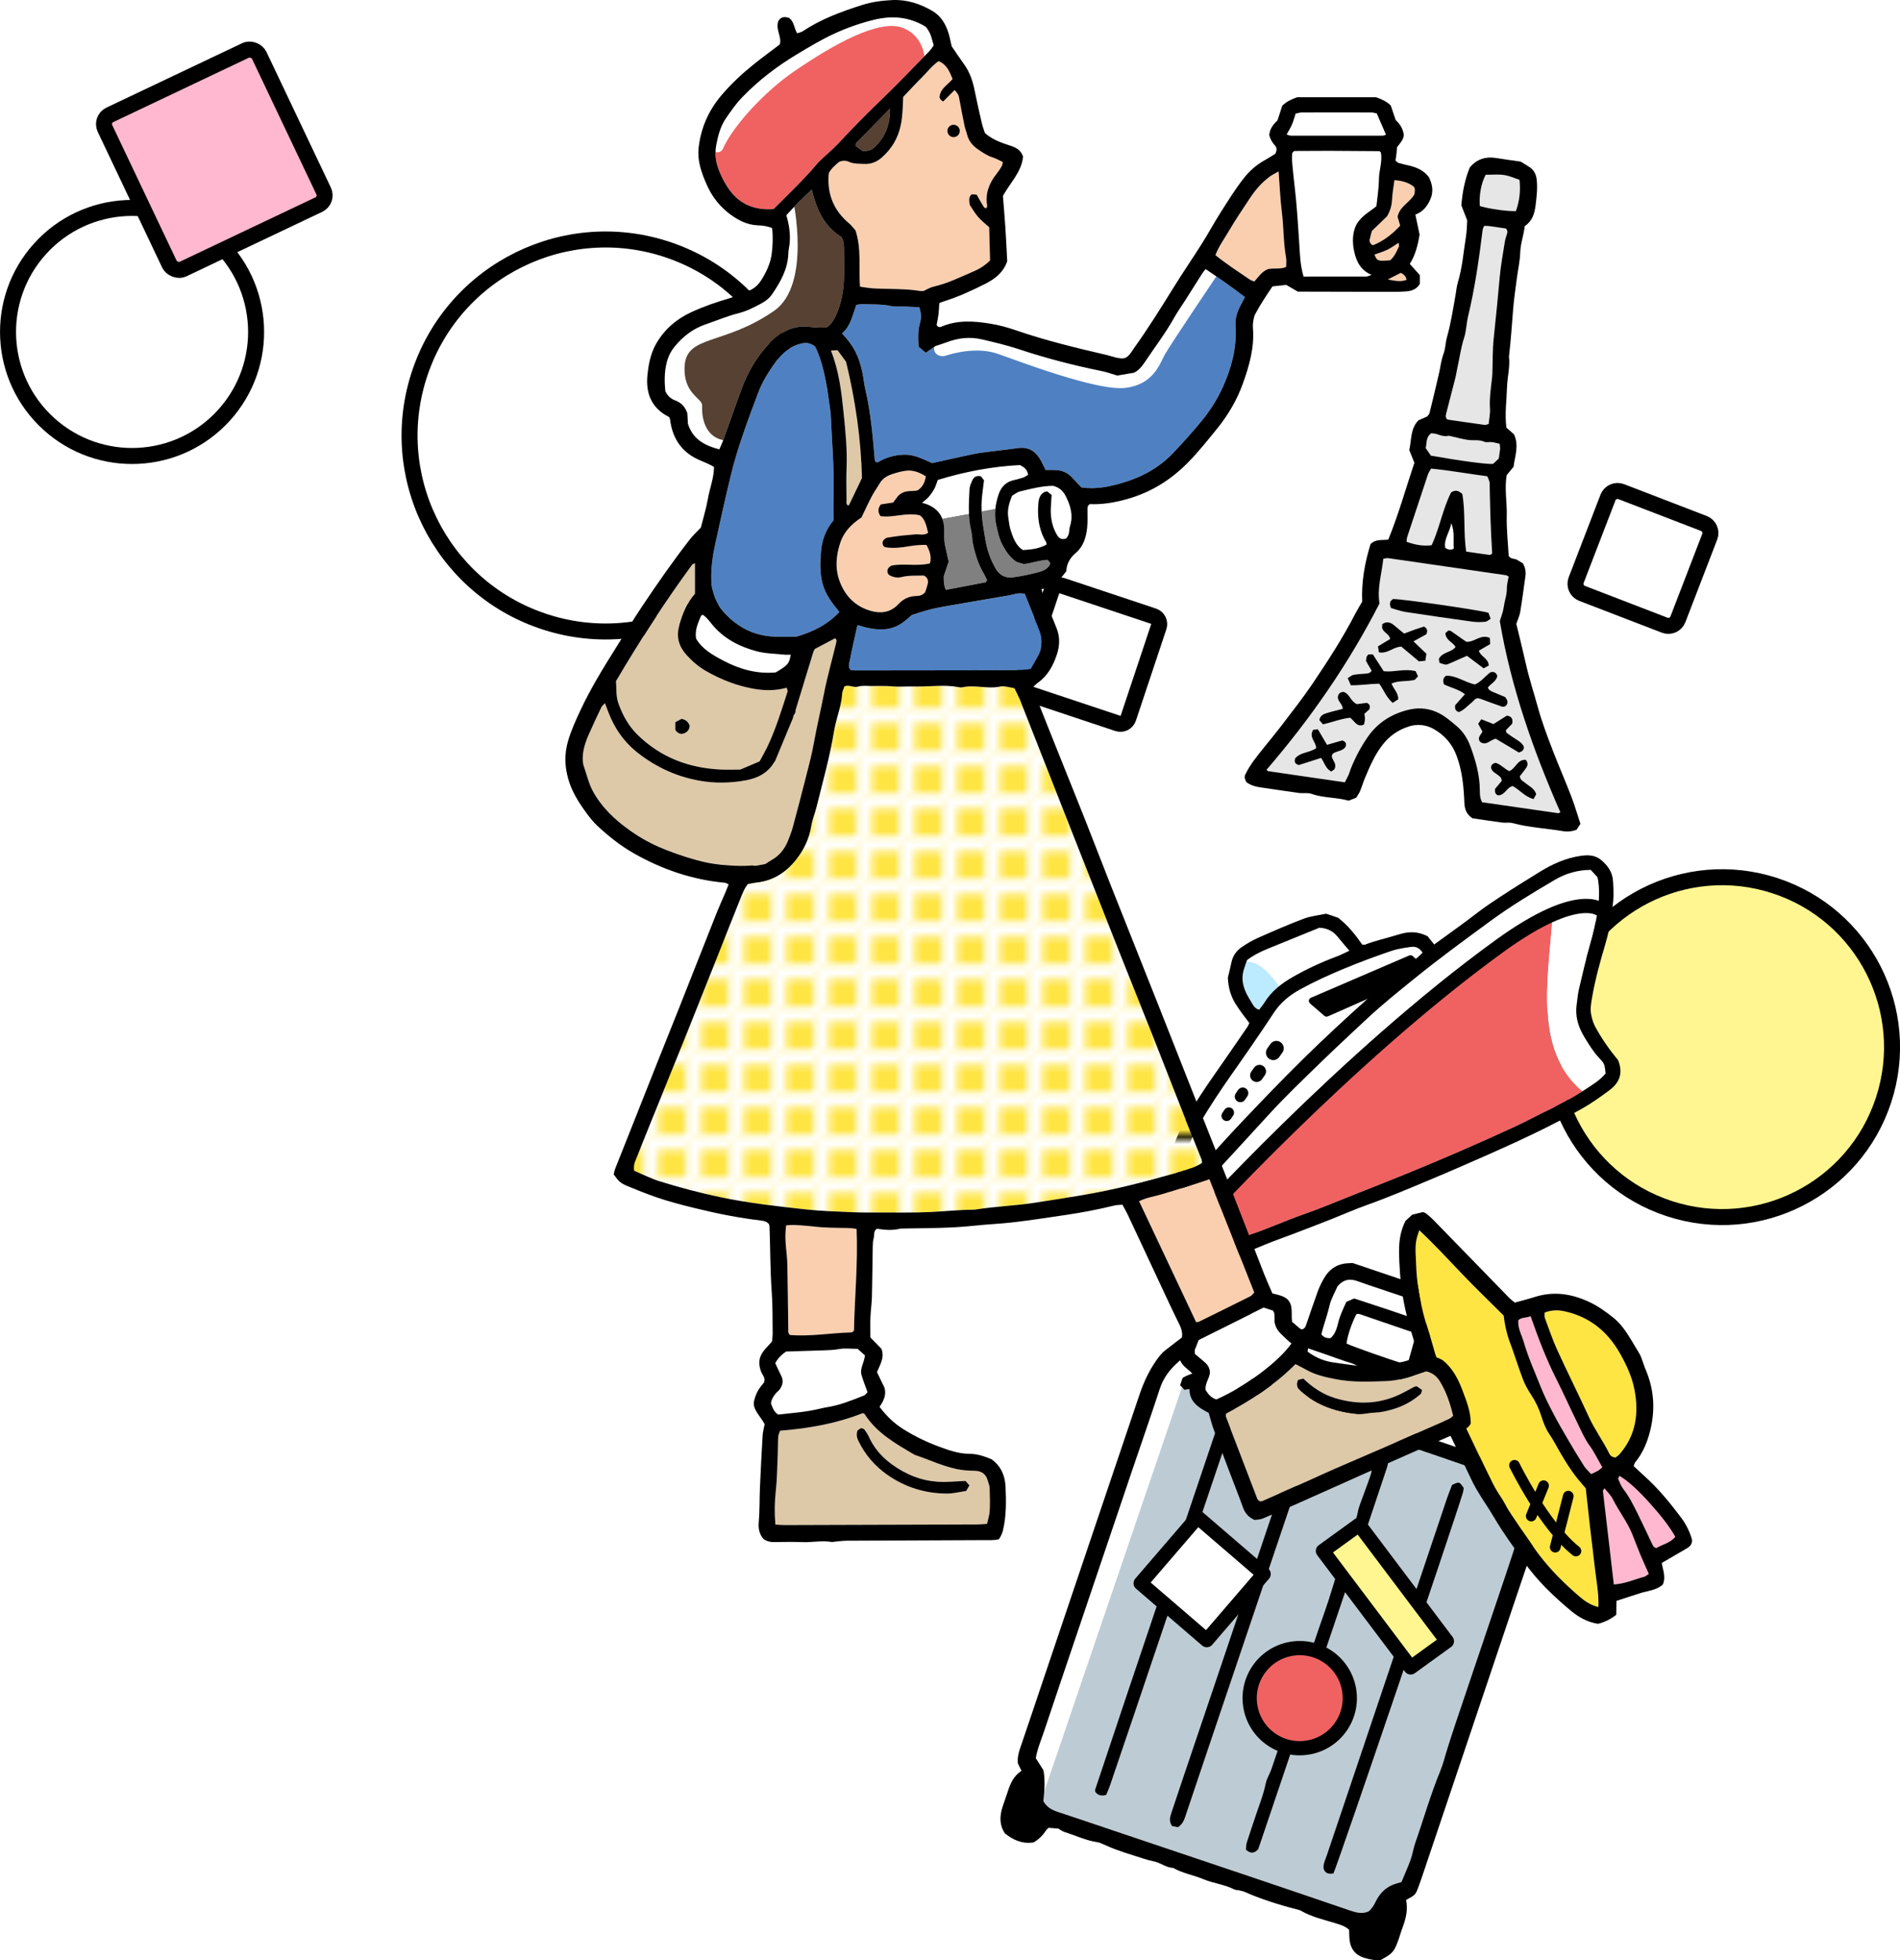 <?xml version="1.0" encoding="UTF-8"?><svg id="_レイヤー_2" xmlns="http://www.w3.org/2000/svg" xmlns:xlink="http://www.w3.org/1999/xlink" viewBox="0 0 243.145 250.845"><defs><style>.cls-1{stroke-width:1.365px;}.cls-1,.cls-2,.cls-3,.cls-4,.cls-5,.cls-6,.cls-7,.cls-8{stroke:#000;stroke-linecap:round;stroke-linejoin:round;}.cls-1,.cls-9,.cls-5,.cls-8{fill:none;}.cls-2,.cls-3,.cls-4,.cls-5{stroke-width:1.82px;}.cls-2,.cls-10{fill:#f06262;}.cls-3,.cls-6{fill:#fff691;}.cls-4,.cls-7,.cls-11{fill:#fff;}.cls-9,.cls-12,.cls-13,.cls-14,.cls-15,.cls-16,.cls-17,.cls-18,.cls-19,.cls-20,.cls-11,.cls-21,.cls-22,.cls-10,.cls-23{stroke-width:0px;}.cls-6,.cls-7,.cls-8{stroke-width:2.048px;}.cls-12{fill:url(#_新規パターンスウォッチ_10);}.cls-14{fill:#f9cfb0;}.cls-15{fill:#4f81c2;}.cls-16{fill:#564133;}.cls-17{fill:gray;}.cls-18{fill:#ddc8a8;}.cls-19{fill:#bceaff;}.cls-20{fill:#bdccd4;}.cls-21{fill:#ffe543;}.cls-22{fill:#ffb8cf;}.cls-23{fill:#e6e6e6;}</style><pattern id="_新規パターンスウォッチ_10" x="0" y="0" width="5.218" height="5.218" patternTransform="translate(-1402.055 -1945.231) scale(.91)" patternUnits="userSpaceOnUse" viewBox="0 0 5.218 5.218"><rect class="cls-9" width="5.218" height="5.218"/><rect class="cls-21" x="0" y="0" width="5.218" height="5.218"/><polygon class="cls-11" points="5.218 0 .657 0 0 0 0 .657 0 5.218 1.334 5.218 1.334 1.334 5.218 1.334 5.218 0"/></pattern></defs><g id="_イラストカップ背面"><circle class="cls-7" cx="16.901" cy="42.483" r="15.873" transform="translate(-25.94 26.511) rotate(-47.86)"/><path class="cls-11" d="m133.312,76.538h12.338c.586,0,1.062.476,1.062,1.062v12.336c0,.586-.476,1.061-1.061,1.061h-12.338c-.586,0-1.062-.476-1.062-1.062v-12.336c0-.586.476-1.061,1.061-1.061Z" transform="translate(15.915 189.614) rotate(-71.571)"/><path class="cls-8" d="m133.312,76.538h12.338c.586,0,1.062.476,1.062,1.062v12.336c0,.586-.476,1.061-1.061,1.061h-12.338c-.586,0-1.062-.476-1.062-1.062v-12.336c0-.586.476-1.061,1.061-1.061Z" transform="translate(15.915 189.614) rotate(-71.571)"/><path class="cls-11" d="m204.585,64.487h11.329c.723,0,1.311.587,1.311,1.311v11.332c0,.723-.587,1.31-1.31,1.31h-11.329c-.723,0-1.311-.587-1.311-1.311v-11.332c0-.723.587-1.31,1.31-1.31Z" transform="translate(67.99 241.975) rotate(-68.934)"/><path class="cls-8" d="m204.585,64.487h11.329c.723,0,1.311.587,1.311,1.311v11.332c0,.723-.587,1.31-1.31,1.31h-11.329c-.723,0-1.311-.587-1.311-1.311v-11.332c0-.723.587-1.31,1.31-1.31Z" transform="translate(67.99 241.975) rotate(-68.934)"/><rect class="cls-22" x="16.503" y="9.52" width="21.844" height="21.844" rx="1.31" ry="1.31" transform="translate(-6.117 13.74) rotate(-25.4)"/><rect class="cls-8" x="16.503" y="9.52" width="21.844" height="21.844" rx="1.31" ry="1.31" transform="translate(-6.117 13.74) rotate(-25.4)"/><circle class="cls-7" cx="77.496" cy="55.732" r="25.077" transform="translate(-.334 110.996) rotate(-71.1)"/><circle class="cls-6" cx="220.38" cy="134.008" r="21.742" transform="translate(24.63 301.958) rotate(-71.932)"/><path class="cls-23" d="m172.101,100.116c-3.316-.481-6.552-.948-9.786-1.425-.091-.013-.169-.122-.239-.175,5.631-6.536,10.51-13.58,14.462-21.292-.317-1.926.27-3.773.49-5.721.224-.028.435-.101.631-.073,5.02.72,10.039,1.449,15.057,2.182.101.015.193.09.349.167-.065.336-.153.687-.197,1.044-.047.376-.029.761-.082,1.136-.053.373-.166.737-.241,1.107-.076.374-.118.755-.21,1.125-.092.369-.226.727-.405,1.287,1.417,8.391,4.256,16.532,7.751,24.468-.092.043-.191.133-.275.121-3.237-.461-6.472-.931-9.728-1.403-.297-.502-.3-1.064-.303-1.581-.01-1.94-.538-3.757-1.197-5.551-.382-1.04-.958-1.945-1.823-2.664-.792-.658-1.537-1.326-2.526-1.754-1.287-.556-2.533-.573-3.817-.225-2.062.559-3.754,1.64-4.997,3.446-.872,1.266-1.574,2.6-2.144,4.015-.101.252-.166.518-.274.767-.128.295-.285.577-.496.998Zm5.906-22.3c.605.167,1.221.402,1.857.5,2.857.439,5.718.85,8.581,1.244.532.073,1.085.063,1.621.011.234-.022.448-.245.691-.389-.113-.313-.203-.562-.277-.766-1.561-.411-10.884-1.749-12.204-1.759-.346.219-.554.5-.27,1.159Zm3.163,8.084c-1.432-.372-2.717.15-4.095.003-.444-.69-.909-1.412-1.387-2.153-.233.003-.437.006-.591.008-.109.158-.197.237-.222.334-.04.153-.038.317-.058.519.231.399.475.819.712,1.228-.169.282-.418.346-.697.368-.539.042-1.082.062-1.612.159-.242.044-.456.246-.754.418.144.325.264.597.406.92,1.241.017,2.416-.187,3.63-.206.582.797.901,1.761,1.73,2.458.242-.16.494-.327.699-.462.027-.843-.605-1.318-.857-2.019.975-.422,1.983-.213,2.98-.47.102-.11.243-.263.412-.445-.099-.22-.184-.408-.295-.656Zm3.605,1.682c.891.436,1.875.616,2.689,1.26-.474.537-.898,1.016-1.255,1.42-.044.487.066.76.497.864.652-.254,1.11-.819,1.666-1.249.25-.194.401-.537.789-.519.104.028.211.047.312.084.916.334,1.828.679,2.749.997.132.046.31-.039.424-.056.395-.357.338-.695-.026-1.172-.415-.174-.964-.399-1.509-.634-.29-.125-.596-.24-.71-.588.384-.511,1.083-.768,1.207-1.49-.15-.433-.435-.603-.908-.45-.658.515-1.194,1.234-1.963,1.547-1.333-.296-2.415-1.182-3.689-1.112-.406.298-.415.606-.274,1.099Zm-2.238-3.918c-.534-.512-1.075-1.031-1.655-1.586.624-.342,1.177-.645,1.647-.903.205-.466.112-.741-.288-.99-.354.114-.762.235-1.164.377-.454.16-.901.338-1.389.522-.454-.374-.877-.71-1.285-1.063-.304-.263-.643-.415-1.043-.358-.15.022-.29.122-.469.202-.014.213-.028.421-.032.481.214.677.954.768,1.03,1.436-.503.304-1.001.605-1.548.936.041.276.077.521.113.764,1.127.228,1.867-.721,2.881-.723.734.618,1.48,1.245,2.238,1.884.284-.027.54-.052.834-.08l.13-.897Zm2.421-2.634c.086.971.972,1.139,1.304,1.763-.526.73-1.643.609-2.13,1.511.02.144.047.348.071.519.82.281.824.291,1.282.093.741-.32,1.477-.65,2.242-.988.707.532,1.393,1.047,2.131,1.602.249-.135.471-.255.66-.358-.035-.934-1.041-1.127-1.27-1.899.492-.286.95-.551,1.449-.841-.015-.284-.028-.534-.041-.792-1.176-.545-1.988.587-3.016.49-.653-.458-1.314-.928-1.983-1.385-.076-.052-.198-.034-.313-.051-.12.104-.239.208-.386.336Zm-15.136,14.287c-.387-.658-.768-1.306-1.169-1.987-.234.024-.436.045-.598.062-.626.966.406,1.56.37,2.362-.815.583-1.996.489-2.677,1.295-.129.421-.065.702.46.86.873-.279,1.845-.59,2.852-.912.444.606.576,1.377,1.303,1.738.159-.11.331-.229.4-.276.265-.524.029-.848-.146-1.186-.125-.241-.265-.482-.093-.777.475-.429,1.269-.316,1.665-.919.136-.354.092-.638-.413-.823-.585.168-1.258.362-1.954.562Zm21.509,5.63c-.065.456.045.726.388.845.88-.012,1.096-1.041,1.868-1.193.907.502,1.556,1.378,2.664,1.666.134-.244.253-.461.342-.623-.252-.774-.908-1.02-1.392-1.436-.275-.237-.678-.356-.697-.876.267-.351.584-.72.844-1.125.183-.286.195-.616-.091-.963-1.071-.094-1.311,1.137-2.117,1.442-.65-.302-1.111-.891-1.762-1.063-.334.109-.557.242-.571.601.077.531.578.718.945,1.015.216.174.434.323.408.719-.265.317-.573.686-.829.994Zm2.192-8.336c.116-.621-.084-.932-.681-1.032-.549.345-1.137.715-1.72,1.082-.545-.214-1.035-.405-1.563-.612-.149.22-.263.387-.396.582.196.357.372.677.543.989-.174.433-.717.767-.296,1.314.772.588,1.28-.262,2.012-.391.965.577,1.978,1.181,2.95,1.762.327-.118.592-.202.652-.668-.111-.387-.46-.687-.889-.947-.46-.279-.899-.593-1.334-.91-.061-.044-.05-.188-.084-.337.274-.283.568-.586.806-.831Zm-19.875-2.498c-.8-.337-.917-1.297-1.688-1.562-.465-.005-.696.24-.756.636-.021.604.622.9.623,1.53-.703.184-1.39.334-2.056.55-.399.13-.839.281-.93.895.131.153.296.345.457.534,1.224-.265,2.33-.73,3.481-.843.575.422.876,1.29,1.768.876q.218-.622.057-1.38c.237-.213.475-.426.656-.589.09-.379.058-.627-.349-.814-.379.05-.853.112-1.263.167Z"/><path class="cls-23" d="m189.928,28.911c.22.006.429-.006.633.021.752.101,1.502.214,2.161.31.232.285.202.476.127.697-.122.358-.231.727-.289,1.1-.228,1.452-.5,2.902-.634,4.364-.238,2.597-.48,5.193-.765,7.787-.171,1.558-.128,3.139-.186,4.71-.008.217-.036.434-.06.65-.139,1.241-.327,2.474-.241,3.737.044.641-.104,1.296-.167,1.962-.188.054-.344.149-.484.13-1.617-.221-3.232-.46-4.796-.687-.29-.261-.216-.536-.15-.794.388-1.525.791-3.046,1.177-4.572.106-.421.157-.857.254-1.281.292-1.27.448-2.564.858-3.815.285-.87.288-1.828.504-2.726.878-3.657,1.409-7.37,1.868-11.097.018-.15.109-.29.19-.496Z"/><path class="cls-23" d="m187.136,63.214c-.543-.487-.933-.534-1.439-.193-1.077,2.102-1.464,4.552-2.494,6.757-1.053.116-1.948-.003-3.194-.438.019-.188.002-.405.065-.596.878-2.675,1.763-5.347,2.658-8.016.084-.249.25-.47.406-.758,2.407.229,4.754.669,7.193.983.103.291.291.582.297.876.057,2.977.126,5.953.324,8.924.003.046-.037.094-.057.142-.096.042-.198.131-.287.119-.968-.129-1.934-.273-2.975-.424-.374-2.46-.078-4.966-.498-7.377Z"/><path class="cls-23" d="m191.916,56.797c.03.357.069.522.053.68-.039.378-.104.754-.169,1.202-.235.222-.506.479-.712.674-.489.127-4.31-.388-7.971-1.041-.197-.285-.437-.634-.671-.972.18-.666-.006-1.385.72-1.892.202.029.479.028.726.114.466.162.92.323,1.426.22.102-.021.218.011.324.035.742.164,1.475.378,2.225.484.691.097,1.403-.069,2.09.236.272.121.641.006.961.043.31.037.614.131.998.218Z"/><path class="cls-23" d="m190.127,22.366c.843.003,1.612-.077,2.353.032.682.101,1.334.406,1.973.612.157,1.409-.003,2.753-.462,4.009-1.24.021-3.324-.273-4.616-.65-.102-1.401.165-2.894.753-4.003Z"/><path class="cls-13" d="m180.345,57.601c.307-1.357.133-2.742,1.172-3.805.369-.165.764-.341,1.135-.507.114-.168.252-.29.288-.438.415-1.69.829-3.381,1.213-5.078.192-.847.28-1.709.591-2.54.245-.654.229-1.401.424-2.079.51-1.775.773-3.597,1.101-5.407.097-.537.139-1.089.295-1.608.583-1.943.731-3.96,1.048-5.947.119-.746.112-1.513.145-1.996-.337-.865-.572-1.467-.749-1.92.148-1.758.457-3.299,1.069-4.825.881-1.09,2.055-1.457,3.464-1.218.968.164,1.943.286,3.057.448.305.189.724.436,1.131.703.59.387.856.961.929,1.647.115,1.092-.017,2.165-.148,3.249-.13,1.079-.434,2.02-1.39,2.661-.121,1.141-.535,2.204-.574,3.364-.039,1.139-.3,2.269-.448,3.405-.162,1.244-.343,2.487-.45,3.736-.178,2.061-.291,4.127-.546,6.181.165,1.318-.209,2.603-.246,3.904-.049,1.731-.309,3.464-.08,5.198.345.305.668.591.978.864.661,1.439.1,2.804-.062,4.14-.325.395-.6.73-.88,1.071-.299,1.74.055,3.474.009,5.21-.045,1.729.157,3.464.247,5.124.276.458.739.31,1.057.502.276.168.554.333.762.457.331.579.397,1.11.319,1.663-.213,1.513-.41,3.028-.658,4.535-.078.474-.296.924-.503,1.543.398,1.659.849,3.451,1.254,5.252.406,1.805.991,3.559,1.478,5.34.531,1.944,1.242,3.825,1.967,5.699.746,1.93,1.577,3.827,2.32,5.758.448,1.164.797,2.366,1.187,3.542-.19.288-.338.512-.506.768-.554.208-1.142.268-1.742.167-2.148-.361-4.337-.458-6.454-1.032-.405-.11-.863-.007-1.288-.062-1.297-.17-2.59-.369-3.823-.547-.756-.5-1.005-1.134-1.04-1.976-.086-2.062-.27-4.107-1.015-6.08-.573-1.519-1.58-2.622-2.926-3.381-.956-.539-2.074-.672-3.17-.317-1.382.447-2.503,1.222-3.407,2.407-.975,1.278-1.588,2.713-2.197,4.164-.231.551-.396,1.13-.626,1.681-.124.296-.322.562-.5.865-.3.117-.602.235-.969.379-1.529-.443-3.199-.323-4.768-.875-.49-.173-1.08-.04-1.615-.113-1.622-.22-3.238-.48-4.859-.708-.656-.093-1.28-.251-1.86-.685-.063-.163-.14-.364-.21-.547.019-.13.011-.245.052-.337.596-1.302,1.509-2.388,2.391-3.495.78-.98,1.586-1.94,2.343-2.937,1.317-1.734,2.673-3.445,3.889-5.249,1.975-2.93,3.902-5.895,5.522-9.045.248-.483.54-.943.849-1.477-.118-2.525.34-5.016,1.064-7.361.693-.705,1.511-.459,2.275-.583,1.319-3.228,2.246-6.573,3.338-9.83-.215-.534-.417-1.038-.652-1.622Zm-8.245,42.515c.211-.42.368-.703.496-.998.108-.248.173-.515.274-.767.57-1.415,1.272-2.748,2.144-4.015,1.243-1.806,2.935-2.887,4.997-3.446,1.285-.348,2.53-.331,3.817.225.989.427,1.734,1.096,2.526,1.754.865.719,1.442,1.624,1.823,2.664.658,1.793,1.187,3.61,1.197,5.551.003.517.005,1.079.303,1.581,3.256.472,6.491.942,9.728,1.403.084.012.183-.078.275-.121-3.495-7.936-6.334-16.077-7.75-24.468.179-.561.313-.919.405-1.287.092-.369.134-.751.21-1.125.075-.37.188-.734.241-1.107.053-.375.035-.76.082-1.136.044-.357.132-.708.197-1.044-.156-.077-.248-.152-.349-.167-5.018-.733-10.037-1.462-15.057-2.182-.196-.028-.407.045-.631.073-.22,1.948-.807,3.794-.49,5.721-3.952,7.712-8.831,14.756-14.462,21.292.071.054.148.162.239.175,3.234.476,6.47.944,9.786,1.425Zm17.827-71.205c-.081.206-.172.346-.19.496-.459,3.727-.99,7.44-1.868,11.097-.216.898-.219,1.856-.504,2.726-.41,1.251-.567,2.546-.858,3.815-.097.424-.148.859-.254,1.281-.385,1.526-.789,3.047-1.177,4.572-.065.257-.14.533.15.794,1.563.227,3.178.465,4.796.687.14.019.296-.076.484-.13.063-.666.211-1.32.167-1.962-.086-1.263.102-2.495.241-3.737.024-.216.052-.433.06-.65.058-1.571.015-3.152.186-4.71.285-2.593.526-5.189.765-7.787.134-1.462.406-2.912.634-4.364.059-.373.168-.741.289-1.1.075-.221.105-.412-.127-.697-.659-.096-1.41-.209-2.161-.31-.204-.027-.412-.015-.633-.021Zm-2.792,34.303c.421,2.411.124,4.917.498,7.377,1.041.151,2.007.295,2.975.424.089.012.191-.077.287-.12.02-.047.06-.096.057-.142-.198-2.972-.268-5.947-.324-8.924-.006-.295-.194-.586-.297-.876-2.439-.313-4.785-.753-7.193-.983-.157.287-.323.509-.406.758-.895,2.669-1.78,5.341-2.658,8.016-.063.191-.046.408-.065.596,1.247.435,2.141.554,3.194.438,1.029-2.204,1.417-4.654,2.494-6.757.506-.341.896-.294,1.439.193Zm4.78-6.417c-.385-.087-.688-.181-.998-.218-.319-.038-.688.077-.961-.043-.687-.305-1.399-.138-2.09-.236-.75-.106-1.484-.32-2.225-.484-.106-.023-.222-.055-.324-.035-.506.103-.96-.059-1.426-.22-.247-.086-.525-.085-.726-.114-.726.507-.54,1.226-.72,1.892.234.338.474.687.671.972,3.661.653,7.482,1.168,7.971,1.041.206-.195.477-.452.712-.674.065-.448.13-.823.169-1.202.016-.158-.022-.323-.053-.68Zm-1.789-34.431c-.588,1.109-.855,2.602-.753,4.003,1.292.377,3.376.671,4.616.65.459-1.256.619-2.6.462-4.009-.639-.207-1.291-.512-1.973-.612-.741-.11-1.51-.029-2.353-.032Zm-4.401,44.594c-.213,1.178-.986,2.042-.778,3.16.385.232.73.326,1.094.079-.092-1.021.154-2.064-.315-3.239Z"/><path class="cls-13" d="m178.007,77.816c-.284-.659-.076-.94.27-1.159,1.319.01,10.643,1.348,12.204,1.759.074.204.164.453.277.766-.243.144-.458.367-.691.389-.536.051-1.089.062-1.621-.011-2.863-.394-5.724-.805-8.581-1.244-.636-.098-1.252-.333-1.857-.5Z"/><path class="cls-13" d="m181.17,85.9c.112.248.197.436.295.656-.169.183-.31.335-.412.445-.997.257-2.004.049-2.98.47.252.702.885,1.177.857,2.019-.205.136-.457.302-.699.462-.828-.697-1.148-1.661-1.73-2.458-1.215.019-2.389.223-3.63.206-.143-.323-.263-.595-.406-.92.298-.172.512-.374.754-.418.529-.096,1.073-.117,1.612-.159.279-.022.528-.086.697-.368-.237-.409-.481-.829-.712-1.228.02-.202.018-.366.058-.519.025-.096.114-.176.222-.334.154-.002.358-.005.591-.008.478.742.943,1.464,1.387,2.153,1.378.148,2.663-.375,4.095-.003Z"/><path class="cls-13" d="m184.776,87.581c-.141-.492-.132-.801.274-1.099,1.274-.07,2.356.815,3.689,1.112.768-.313,1.304-1.032,1.963-1.547.473-.153.758.017.908.45-.124.723-.823.98-1.207,1.49.114.348.42.463.71.588.545.235,1.094.46,1.509.634.364.477.421.815.026,1.172-.114.018-.291.102-.424.056-.921-.318-1.833-.663-2.749-.997-.101-.037-.208-.056-.312-.084-.389-.017-.539.326-.789.519-.555.43-1.014.995-1.666,1.249-.431-.104-.541-.377-.497-.864.357-.404.78-.883,1.255-1.42-.813-.644-1.798-.824-2.689-1.26Z"/><path class="cls-13" d="m182.538,83.663l-.13.897c-.294.028-.55.053-.834.08-.759-.639-1.504-1.266-2.238-1.884-1.015.002-1.754.95-2.881.723-.036-.242-.072-.487-.113-.764.548-.331,1.045-.632,1.548-.936-.076-.668-.817-.758-1.03-1.436.004-.06.018-.268.032-.481.179-.08.319-.18.469-.202.401-.057.739.095,1.043.358.408.353.831.689,1.285,1.063.488-.184.936-.362,1.389-.522.402-.142.811-.263,1.164-.377.4.249.494.524.288.99-.47.258-1.023.561-1.647.903.579.555,1.121,1.074,1.655,1.586Z"/><path class="cls-13" d="m184.959,81.029c.147-.128.266-.231.386-.336.114.017.237,0,.313.051.669.457,1.33.927,1.983,1.385,1.028.097,1.84-1.035,3.016-.49.013.259.026.508.041.792-.499.29-.957.556-1.449.841.229.771,1.235.964,1.27,1.899-.189.102-.411.223-.66.358-.738-.555-1.424-1.07-2.131-1.602-.766.338-1.502.667-2.242.988-.457.198-.461.187-1.282-.093-.023-.171-.051-.374-.071-.519.487-.902,1.604-.781,2.13-1.511-.333-.624-1.218-.793-1.304-1.763Z"/><path class="cls-13" d="m169.822,95.316c.695-.2,1.369-.394,1.954-.562.505.185.549.469.412.823-.395.603-1.19.491-1.665.919-.172.296-.031.537.093.777.175.338.411.662.146,1.186-.068.047-.241.166-.4.276-.727-.362-.859-1.132-1.303-1.738-1.007.322-1.98.633-2.852.912-.525-.158-.588-.439-.46-.86.68-.806,1.861-.712,2.677-1.295.036-.801-.996-1.396-.37-2.362.162-.017.363-.038.598-.062.401.681.782,1.329,1.169,1.987Z"/><path class="cls-13" d="m191.331,100.946c.256-.307.564-.676.829-.994.026-.396-.191-.544-.408-.719-.367-.296-.868-.483-.945-1.015.014-.359.236-.492.571-.601.651.173,1.112.762,1.762,1.063.806-.305,1.046-1.536,2.117-1.442.286.347.274.677.091.963-.26.406-.577.775-.844,1.125.019.52.422.639.697.876.484.416,1.14.662,1.392,1.436-.089.162-.208.379-.342.623-1.107-.289-1.756-1.164-2.664-1.666-.772.152-.988,1.181-1.868,1.193-.342-.119-.453-.389-.388-.845Z"/><path class="cls-13" d="m193.523,92.61c-.238.245-.532.549-.806.831.034.149.023.293.084.337.435.316.874.631,1.334.91.428.26.778.56.889.947-.06.466-.325.55-.652.668-.972-.58-1.984-1.185-2.95-1.762-.732.129-1.24.979-2.012.391-.42-.547.122-.881.296-1.314-.171-.312-.347-.631-.543-.989.133-.195.246-.362.396-.582.528.207,1.018.399,1.563.612.583-.366,1.171-.736,1.72-1.082.596.1.797.411.681,1.032Z"/><path class="cls-13" d="m173.648,90.112c.41-.054.884-.117,1.263-.167.407.187.44.435.349.814-.181.163-.419.376-.656.589q.161.758-.057,1.38c-.893.413-1.194-.455-1.768-.876-1.151.113-2.256.578-3.481.843-.162-.189-.326-.381-.457-.534.091-.614.531-.765.93-.895.666-.216,1.353-.366,2.056-.55-.002-.631-.644-.927-.623-1.53.06-.395.292-.641.756-.636.771.265.889,1.225,1.688,1.562Z"/><path class="cls-11" d="m151.021,177.276c.111-.33.212-.627.319-.944,1.066-.625,2.229-.863,3.439-.868,1.858-.008,3.665.262,5.437.879,3.966,1.379,7.959,2.682,11.937,4.026,4.392,1.484,8.78,2.98,13.17,4.47.465.158.926.33,1.397.463,1.861.525,3.478,1.507,5.018,2.642.852.628,1.458,1.458,1.981,2.355.133.228.183.503.334.935-.145.08-.267.147-.393.216l1.451,2.868c.085-.303.174-.606.279-.903.436-1.226.451-2.446.217-3.699-.371-1.984-.913-3.92-1.545-5.835-.212-.642-.556-1.189-1.026-1.648-.583-.571-1.211-1.089-1.974-1.425-.546-.24-1.042-.663-1.606-.773-.658-.128-1.208-.466-1.824-.659-1.093-.343-2.178-.709-3.264-1.076-1.086-.366-2.166-.746-3.25-1.117-1.077-.368-2.179-.66-3.245-1.067-.353-.135-.738-.18-1.1-.295-.93-.297-1.859-.6-2.782-.92-.358-.124-.685-.34-1.046-.447-1.198-.355-2.358-.816-3.54-1.216-1.964-.664-3.92-1.353-5.897-1.976-1.233-.388-2.451-.808-3.736-1.06-1.831-.36-3.459-.082-4.964.988-1.419,1.009-2.834,2.028-4.128,3.197-1.019.92-1.817,1.984-2.258,3.334-1.133,3.473-2.346,6.921-3.517,10.382-2.308,6.819-4.61,13.64-6.914,20.46-1.466,4.34-2.943,8.677-4.389,13.024-.376,1.131-.856,2.236-1.053,3.411.342.539.662,1.044.98,1.545.22,1.139.27,1.405.146,2.595l17.585-51.606c-.08-.085-.151-.159-.24-.254Z"/><path class="cls-20" d="m193.66,191.45c-.247.136-.481.265-.727.4-.304-.301-.629-.523-.82-.828-1.128-1.803-2.814-2.844-4.76-3.523-2.677-.934-5.364-1.842-8.05-2.752-5.63-1.907-11.262-3.81-16.895-5.71-1.343-.453-2.691-.894-4.041-1.325-1.916-.612-3.839-.73-5.772-.052-.303.106-.635.131-1.017.205-.098-.104-.211-.223-.317-.335l-17.585,51.606c-.037.355-.089.788-.157,1.356.447.805,1.108,1.138,1.855,1.385,2.59.856,5.173,1.733,7.758,2.603,5.894,1.983,11.788,3.963,17.68,5.952,3.98,1.343,7.958,2.693,11.931,4.055.79.271,1.563.486,2.395.127.423-.34.686-.807.929-1.3.554-1.125,1.41-1.917,2.634-2.276.205-.06.411-.118.641-.184.398-.957.825-1.886,1.169-2.845.256-.713.358-1.48.609-2.195,1.066-3.032,1.936-6.131,3.165-9.108.41-.994.657-2.055.985-3.084.331-1.037.661-2.075,1.009-3.107,1.81-5.374,3.626-10.747,5.44-16.12.314-.93.631-1.859.943-2.789.294-.879.579-1.761.874-2.64.313-.93.575-1.884.968-2.78.266-.607.43-1.24.606-1.868l-1.451-2.868Zm-51.578,36.954c-.157.459-.358.902-.514,1.291q-.895.288-1.405-.374c-.005-.107-.042-.225-.01-.321,5.428-16.298,10.953-32.563,16.404-48.755.963-.517.976-.514,1.598.316-.106.401-.203.877-.356,1.335-.865,2.586-1.744,5.168-2.617,7.752-3.35,9.923-6.698,19.846-10.05,29.769-1.012,2.997-2.028,5.993-3.05,8.987Zm9.623,4.01c-.175.527-.364,1.027-.951,1.424-.211-.041-.514-.1-.76-.147-.41-.574-.294-1.095-.117-1.622.469-1.394.929-2.792,1.4-4.185,1.691-5.008,3.387-10.013,5.077-15.021,2.247-6.659,4.489-13.321,6.736-19.98.958-2.839,1.93-5.674,2.881-8.516.18-.539.434-.988.931-1.226.765.019.928.519,1.02,1.219-.226.669-.486,1.44-.746,2.211-4.202,12.441-8.404,24.882-12.605,37.323-.959,2.839-1.92,5.678-2.866,8.521Zm9.594,3.416c-.104.309-.208.618-.277.821-.544.588-1.017.565-1.579.068.025-.264.004-.593.095-.887.323-1.042.694-2.069,1.029-3.108.484-1.502,1.098-2.961,1.414-4.521.126-.625.515-1.192.723-1.806,1.909-5.633,3.815-11.267,5.697-16.909.705-2.116,1.501-4.202,2.128-6.342.514-1.753,1.101-3.481,1.692-5.207.328-.959.543-1.96,1.03-2.871.252-.473.398-1.02.501-1.551.143-.744.454-1.424.701-2.128.304-.867.645-1.72.932-2.592.135-.41.181-.849.272-1.295.227-.411.469-.835.953-1.056.616-.003.863.244,1.006.76-.02.116-.03.336-.097.537-.843,2.538-1.688,5.074-2.543,7.608-3.491,10.34-6.986,20.679-10.48,31.019-1.066,3.154-2.132,6.307-3.197,9.46Zm25.918-44.817c-1.408,4.63-15.931,47.351-16.574,48.742-.651.111-1.073-.012-1.271-.64-.059-.583.233-1.128.421-1.69,1.386-4.14,2.788-8.274,4.182-12.411,2.7-8.016,5.399-16.033,8.097-24.05,1.027-3.051,2.045-6.106,3.076-9.155.208-.617.458-1.219.666-1.769.925-.452.944-.447,1.503.384-.027.165-.038.385-.1.588Z"/><path class="cls-11" d="m173.299,166.17c-.436.19-.782.341-1.004.438-.442.964-.812,1.736-1.022,2.589-.181.731-.372,1.49-.983,2.043-.44.044-.842-.045-1.19-.472.057-.225.112-.485.187-.738.295-.989.625-1.963.862-2.974.207-.884.697-1.702,1.018-2.446.777-.913,1.622-1.006,2.589-.646.817.304,1.648.572,2.475.851,2.429.818,4.856,1.639,7.289,2.444.58.192,1.135.395,1.526,1.078.259.671.21,1.485-.043,2.273-.483,1.505-1.01,2.997-1.537,4.487-.067.189-.247.337-.402.539l-1.077-.363c-.038-.119-.119-.234-.094-.317.313-1.043.62-2.089.972-3.119.305-.89.287-1.708-.45-2.57-2.886-1.068-5.941-2.054-9.116-3.098Z"/><path class="cls-13" d="m135.43,234.008c-.446-.034-.826-.063-1.242-.095-.095.095-.229.191-.314.32-.428.645-.953,1.183-1.608,1.547-1.432.223-2.591-.3-3.652-1.143-.718-1.032-.696-2.147-.351-3.286.206-.678.467-1.339.682-2.015.334-1.053.743-2.055,1.778-2.714-.171-.351-.309-.634-.463-.949-.067-.624.051-1.254.268-1.885.834-2.425,1.643-4.858,2.463-7.287,1.377-4.083,2.754-8.166,4.132-12.249,2.896-8.581,5.795-17.16,8.689-25.742.524-1.553,1.199-3.033,2.137-4.378.34-.487.722-.979,1.185-1.339,1.675-1.302,3.369-2.585,5.107-3.801.755-.529,1.679-.765,2.592-.93.589-.106,1.19-.143,1.802-.213.874.239,1.796.344,2.638.741,1.018-.055,1.902.43,2.835.711.88.265,1.746.577,2.52.835.427-.159.47-.449.557-.697.486-1.391.946-2.791,1.452-4.174.204-.558.472-1.099.764-1.618.69-1.225,1.723-1.935,3.161-1.985.162-.006.325-.018.534-.029,4.098,1.383,8.233,2.778,12.305,4.153.148.099.24.155.327.22,1.716,1.274,1.802,3,1.277,4.844-.373,1.311-.856,2.59-1.28,3.886-.166.509-.304,1.028-.431,1.46.188.389.482.412.73.498,1.237.43,2.508.78,3.708,1.294,1.139.487,2.276.985,3.379,1.482.952.783,1.84,1.586,2.427,2.655.235.427.49.859.628,1.321.577,1.928,1.115,3.868,1.659,5.807.058.206.069.428.08.643.08,1.643-.063,3.249-.602,4.826-1.959,5.73-3.885,11.472-5.819,17.211-1.725,5.118-3.442,10.239-5.164,15.359-1.478,4.395-2.959,8.79-4.44,13.185-.104.31-.22.616-.333.924-.401,1.092-.407,1.099-1.611,1.748.254,1.183-.003,2.333-.426,3.464-.229.613-.398,1.248-.63,1.86-.506,1.336-.713,1.548-2.174,2.354-.721.075-1.459-.059-2.192-.299-1.044-.342-1.625-1.066-1.787-2.124-.073-.477-.055-.968-.078-1.444-.5-.461-1.09-.635-1.725-.83-1.504-.463-3.064-.802-4.449-1.607-.138-.08-.303-.123-.46-.161-2.336-.572-4.935-1.442-6.645-2.212-.243-.11-.514-.164-.775-.227-.211-.051-.452-.029-.638-.123-1.269-.643-2.702-.783-4.003-1.327-1.255-.525-2.627-.741-3.823-1.428-.905-.023-1.611-.667-2.441-.828-.867-.168-1.674-.477-2.505-.728-.835-.253-1.663-.534-2.482-.834-.559-.204-1.097-.466-1.648-.694-.199-.082-.403-.176-.613-.206-1.472-.215-2.808-.864-4.209-1.304-.303-.095-.57-.308-.804-.44Zm-1.911-3.517c.447.805,1.108,1.138,1.855,1.385,2.59.856,5.173,1.733,7.758,2.603,5.894,1.983,11.788,3.963,17.68,5.952,3.98,1.343,7.958,2.693,11.931,4.055.79.271,1.563.487,2.395.127.423-.34.686-.807.929-1.3.554-1.125,1.41-1.917,2.634-2.276.205-.06.411-.118.641-.184.398-.957.825-1.886,1.169-2.845.256-.713.358-1.48.609-2.195,1.066-3.032,1.936-6.131,3.165-9.108.41-.994.657-2.056.985-3.084.331-1.037.661-2.075,1.009-3.107,1.81-5.374,3.626-10.747,5.44-16.12.314-.93.631-1.859.943-2.79.294-.879.579-1.761.874-2.64.313-.93.575-1.884.968-2.78.395-.9.561-1.859.886-2.77.436-1.226.451-2.446.217-3.699-.371-1.984-.913-3.92-1.545-5.835-.212-.642-.555-1.189-1.025-1.648-.583-.571-1.211-1.089-1.974-1.425-.546-.24-1.042-.663-1.606-.773-.658-.128-1.208-.466-1.824-.659-1.093-.343-2.178-.709-3.264-1.076-1.086-.366-2.166-.746-3.25-1.116-1.077-.368-2.179-.66-3.245-1.067-.353-.135-.738-.18-1.1-.295-.931-.297-1.859-.6-2.782-.92-.358-.124-.685-.34-1.046-.447-1.198-.355-2.358-.816-3.54-1.216-1.964-.664-3.92-1.353-5.897-1.976-1.233-.388-2.451-.808-3.736-1.06-1.831-.36-3.459-.082-4.964.988-1.419,1.009-2.834,2.028-4.128,3.197-1.019.921-1.817,1.984-2.258,3.334-1.133,3.473-2.346,6.921-3.517,10.382-2.308,6.819-4.61,13.64-6.914,20.46-1.466,4.34-2.943,8.677-4.389,13.024-.376,1.131-.856,2.236-1.053,3.411.342.539.662,1.044.98,1.545q.286,1.478-.011,3.951Zm39.78-64.322c3.175,1.044,6.229,2.029,9.116,3.098.737.862.755,1.679.45,2.57-.353,1.03-.659,2.076-.972,3.119-.025.083.056.198.094.317l1.077.363c.155-.203.335-.351.402-.539.527-1.49,1.054-2.982,1.537-4.487.253-.787.301-1.602.043-2.273-.391-.683-.946-.886-1.526-1.078-2.433-.805-4.86-1.627-7.289-2.444-.827-.278-1.658-.546-2.475-.851-.966-.36-1.812-.267-2.589.646-.321.744-.811,1.562-1.018,2.446-.237,1.011-.567,1.986-.862,2.974-.076.253-.131.512-.187.738.348.427.75.515,1.19.472.611-.553.802-1.312.983-2.043.211-.853.58-1.624,1.022-2.589.223-.097.569-.248,1.004-.438Zm7.879,4.662c-.028-.047-.054-.095-.084-.14-.029-.044-.055-.109-.097-.123-2.314-.797-4.628-1.591-6.945-2.378-.144-.049-.309-.033-.449-.046-.626,1.169-1.143,2.707-1.287,3.803.77.366,5.761,2.128,7.357,2.587.091.026.207-.031.311-.05.045-.031.094-.057.134-.093.04-.036.089-.076.103-.123.322-1.145.64-2.29.958-3.436Z"/><path class="cls-13" d="m166.902,183.139c.765.019.928.519,1.02,1.219-.226.669-.486,1.44-.746,2.211-4.202,12.441-8.404,24.882-12.605,37.323-.959,2.839-1.919,5.678-2.866,8.521-.175.527-.364,1.027-.951,1.424-.211-.041-.514-.1-.76-.147-.41-.574-.294-1.095-.117-1.622.469-1.394.929-2.792,1.4-4.185,1.691-5.008,3.387-10.013,5.077-15.021,2.247-6.659,4.489-13.321,6.736-19.98.958-2.839,1.93-5.674,2.881-8.516.18-.539.434-.988.931-1.226Z"/><path class="cls-13" d="m176.61,186.446c.616-.003.863.244,1.006.76-.02.116-.03.336-.097.537-.843,2.538-1.688,5.074-2.543,7.608-3.491,10.34-6.986,20.679-10.48,31.019-1.066,3.154-2.132,6.307-3.197,9.46-.104.309-.208.618-.277.821-.544.588-1.017.565-1.579.068.025-.264.004-.593.095-.887.323-1.042.694-2.069,1.029-3.108.484-1.502,1.098-2.961,1.414-4.521.126-.625.515-1.192.723-1.806,1.909-5.633,3.815-11.267,5.697-16.909.706-2.116,1.501-4.202,2.128-6.342.514-1.753,1.101-3.481,1.692-5.207.328-.959.543-1.96,1.03-2.871.252-.473.398-1.02.501-1.551.143-.744.454-1.424.701-2.128.304-.867.645-1.72.932-2.592.135-.41.181-.849.272-1.295.227-.411.469-.835.953-1.055Z"/><path class="cls-13" d="m194.053,191.233c-.429.236-.748.412-1.12.617-.304-.301-.629-.523-.82-.828-1.128-1.803-2.815-2.844-4.76-3.523-2.677-.934-5.364-1.843-8.05-2.752-5.63-1.907-11.262-3.81-16.895-5.71-1.343-.453-2.691-.894-4.041-1.325-1.916-.612-3.839-.73-5.772-.052-.303.106-.635.131-1.017.205-.172-.182-.35-.37-.557-.589l.319-.944c1.066-.625,2.229-.863,3.439-.868,1.858-.008,3.665.262,5.437.879,3.966,1.379,7.959,2.682,11.937,4.026,4.392,1.484,8.78,2.98,13.17,4.47.465.158.926.33,1.397.463,1.861.525,3.478,1.507,5.018,2.642.851.628,1.458,1.458,1.98,2.355.133.228.183.503.334.935Z"/><path class="cls-13" d="m170.643,239.754c-.651.111-1.073-.013-1.271-.64-.059-.583.233-1.128.421-1.69,1.386-4.14,2.788-8.274,4.182-12.411,2.7-8.016,5.399-16.033,8.097-24.05,1.027-3.051,2.045-6.106,3.076-9.155.208-.617.458-1.22.666-1.769.925-.452.944-.447,1.503.384-.027.165-.038.385-.1.588-1.408,4.63-15.931,47.351-16.574,48.742Z"/><path class="cls-13" d="m141.568,229.695q-.895.288-1.405-.374c-.005-.107-.042-.225-.01-.321,5.428-16.298,10.953-32.563,16.404-48.755.963-.517.976-.514,1.598.316-.106.401-.203.877-.356,1.335-.865,2.586-1.744,5.168-2.617,7.752-3.35,9.923-6.698,19.846-10.05,29.769-1.012,2.997-2.028,5.993-3.05,8.987-.157.459-.358.902-.514,1.291Z"/><path class="cls-21" d="m192.423,168.354c.152,1.205.38,2.313.785,3.391.592,1.575,1.079,3.19,1.678,4.763.269.706.65,1.383,1.068,2.015.577.873,1.004,1.792,1.318,2.791.243.773.547,1.563,1.001,2.224.497.724.892,1.494,1.325,2.248.705,1.225,1.451,2.423,2.346,3.52.307.377.629.742.985,1.161.178,1.621.355,3.294.547,4.966.199,1.728.425,3.453.615,5.183.182,1.656.53,3.301.455,5.047-1.011-.248-1.777-.785-2.469-1.383-1.851-1.601-3.595-3.316-5.088-5.265-.56-.731-1.066-1.504-1.593-2.261-.341-.489-.688-.975-1.012-1.477-.589-.913-1.256-1.773-1.755-2.749-.37-.723-.887-1.37-1.275-2.085-.546-1.006-1.048-2.037-1.542-3.071-1.388-2.905-2.771-5.811-4.136-8.727-.345-.737-.709-1.471-.849-2.294-.063-.368-.266-.712-.409-1.066-.366-.907-.716-1.815-.966-2.769-.398-1.522-.963-3.001-1.333-4.528-.486-2.006-.834-4.042-.894-6.119-.031-1.086-.181-2.173.042-3.252.075-.363.211-.714.353-1.183,1.943,1.819,3.67,3.692,5.427,5.538,1.76,1.848,3.604,3.616,5.375,5.383Z"/><path class="cls-21" d="m206.74,186.526c-.472-.056-.67-.24-.792-.491-.785-1.616-1.867-3.063-2.619-4.703-1.317-2.873-2.737-5.699-4.05-8.574-.609-1.332-1.076-2.73-1.587-4.105-.069-.185-.017-.415-.022-.678.817-.308,1.622-.353,2.418-.189,2.251.464,4.175,1.548,5.701,3.264.608.684,1.134,1.463,1.583,2.264.799,1.426,1.488,2.929,1.794,4.537.574,3.013.191,5.85-1.92,8.258-.14.16-.331.275-.506.418Z"/><path class="cls-22" d="m205.05,187.771c-.219.18-.367.338-.547.441-.273.158-.568.278-.884.428-.324-.359-.659-.645-.886-1-.701-1.097-1.375-2.213-2.033-3.337-.657-1.123-1.312-2.249-1.913-3.402-.578-1.11-1.15-2.232-1.61-3.394-.758-1.913-1.612-3.791-2.183-5.777-.225-.78-.641-1.504-.698-2.335-.011-.156.001-.313.002-.447.481-.41,1.057-.268,1.572-.512.98,2.814,2.005,5.491,3.3,8.059.931,1.848,1.771,3.741,2.686,5.597.479.972.886,1.976,1.538,2.87.602.825,1.049,1.763,1.655,2.807Z"/><path class="cls-22" d="m206.524,202.77c-.48-4.094-.941-8.022-1.392-11.951-.01-.085.096-.183.194-.357.371.474.806.88,1.057,1.378.783,1.555,1.877,2.937,2.526,4.563.342.856.661,1.722,1.015,2.574.331.797.696,1.58,1.075,2.435-.231.154-.386.32-.572.37-1.246.331-2.436.892-3.903.989Z"/><path class="cls-22" d="m214.389,196.667c-.633.807-1.647.97-2.416,1.443-.377-.072-.46-.345-.575-.586-.611-1.28-1.201-2.57-1.834-3.839-.534-1.071-1.062-2.145-1.805-3.101-.294-.379-.473-.852-.665-1.3-.041-.095.094-.264.15-.406,1.097.625,2.525,1.953,3.975,3.595,1.149,1.302,2.273,2.617,3.171,4.195Z"/><path class="cls-13" d="m209.061,187.618c.484.451.911.862,1.353,1.257,1.794,1.6,3.304,3.456,4.74,5.366.652.868,1.117,1.869,1.386,2.838.002.611-.328.873-.724,1.101-1.034.594-2.062,1.199-3.159,1.838.143.895.55,1.784.142,2.752-.804.757-1.939.801-2.959,1.132-.977.318-1.954.635-2.98.967-.009.636-.018,1.215-.026,1.783-.748.588-1.525.951-2.333,1.155-1.393-.218-2.52-.871-3.532-1.721-2.21-1.858-4.293-3.84-5.956-6.228-1.304-1.873-2.665-3.703-3.822-5.677-.714-1.218-1.537-2.373-2.245-3.594-.519-.895-.941-1.847-1.386-2.783-1.217-2.562-2.456-5.116-3.622-7.701-.603-1.338-1.122-2.719-1.59-4.111-.693-2.06-1.338-4.137-1.944-6.224-.637-2.195-1.067-4.437-1.236-6.72-.072-.976-.123-1.957-.128-2.935-.006-1.319.179-2.609.827-3.877.223-.206.501-.464.85-.787.389-.095.86-.21,1.393-.34.115.055.281.101.406.2.295.234.589.475.851.745,3.262,3.348,6.516,6.703,9.778,10.05.224.229.492.415.708.595.898-.251,1.738-.457,2.559-.72,2.353-.751,4.595-.433,6.81.568,1.21.547,2.277,1.306,3.286,2.124.969.786,1.663,1.853,2.31,2.926.337.558.678,1.113,1.005,1.677.108.186.187.39.262.592.17.458.306.93.498,1.379,1.014,2.376,1.246,4.81.707,7.345-.358,1.685-.954,3.234-2.05,4.575-.064.078-.081.196-.182.453Zm-16.638-19.264c-1.771-1.767-3.615-3.535-5.375-5.383-1.758-1.846-3.485-3.719-5.427-5.538-.142.469-.278.82-.353,1.183-.223,1.079-.073,2.166-.042,3.252.06,2.076.408,4.112.894,6.119.37,1.527.934,3.007,1.333,4.528.25.954.599,1.862.966,2.769.143.354.346.698.409,1.066.14.824.504,1.557.849,2.294,1.365,2.916,2.748,5.822,4.136,8.727.494,1.033.996,2.064,1.542,3.071.388.715.906,1.362,1.275,2.085.499.976,1.166,1.836,1.755,2.749.323.501.67.987,1.012,1.477.527.756,1.033,1.529,1.593,2.261,1.493,1.949,3.237,3.664,5.088,5.265.692.598,1.459,1.135,2.469,1.383.076-1.746-.273-3.391-.455-5.047-.19-1.729-.416-3.454-.615-5.183-.192-1.672-.369-3.345-.547-4.966-.356-.419-.678-.784-.985-1.161-.895-1.097-1.641-2.295-2.346-3.52-.434-.753-.829-1.523-1.325-2.248-.454-.661-.758-1.451-1.001-2.224-.314-.999-.741-1.918-1.318-2.791-.418-.632-.799-1.309-1.068-2.015-.599-1.573-1.085-3.188-1.678-4.763-.406-1.078-.634-2.186-.785-3.391Zm14.318,18.171c.175-.143.366-.258.506-.418,2.111-2.408,2.494-5.245,1.92-8.258-.306-1.608-.995-3.11-1.794-4.537-.448-.8-.975-1.579-1.583-2.264-1.525-1.716-3.45-2.8-5.701-3.264-.796-.164-1.6-.119-2.418.189.005.263-.047.493.022.678.511,1.375.978,2.773,1.587,4.105,1.313,2.875,2.733,5.701,4.05,8.574.752,1.64,1.833,3.087,2.619,4.703.122.251.32.435.792.491Zm-1.691,1.245c-.606-1.044-1.053-1.982-1.655-2.807-.653-.894-1.059-1.898-1.538-2.87-.915-1.856-1.755-3.75-2.686-5.597-1.295-2.569-2.32-5.245-3.3-8.059-.515.244-1.091.102-1.572.512-.001.133-.013.291-.002.447.057.831.473,1.555.698,2.335.571,1.986,1.425,3.864,2.183,5.777.46,1.162,1.032,2.284,1.61,3.394.601,1.153,1.255,2.279,1.913,3.402.658,1.124,1.332,2.239,2.033,3.337.227.355.563.641.886,1,.316-.15.611-.27.884-.428.179-.103.328-.261.547-.441Zm1.474,14.999c1.467-.096,2.658-.658,3.903-.989.186-.049.34-.216.572-.37-.379-.855-.743-1.638-1.075-2.435-.354-.851-.673-1.717-1.015-2.574-.65-1.626-1.743-3.008-2.526-4.563-.251-.499-.686-.904-1.057-1.378-.098.174-.204.272-.194.357.451,3.929.913,7.857,1.392,11.951Zm7.865-6.103c-.897-1.579-2.021-2.894-3.171-4.195-1.45-1.642-2.878-2.97-3.975-3.595-.057.142-.191.312-.15.406.192.448.371.921.665,1.3.743.956,1.271,2.03,1.805,3.101.633,1.269,1.224,2.559,1.834,3.839.115.241.198.514.575.586.769-.473,1.784-.635,2.416-1.443Z"/><line class="cls-1" x1="200.694" y1="191.467" x2="199.025" y2="197.996"/><line class="cls-1" x1="197.531" y1="190.132" x2="195.953" y2="194.015"/><path class="cls-1" d="m193.812,187.521s3.743,7.689,7.858,10.966"/><polygon class="cls-3" points="180.524 213.388 169.297 198.48 173.933 195.124 185.16 210.032 180.524 213.388"/><circle class="cls-2" cx="166.327" cy="217.32" r="6.407" transform="translate(-36.141 33.203) rotate(-10.289)"/><rect class="cls-4" x="148.26" y="196.445" width="11.162" height="11.162" transform="translate(168.955 -51.456) rotate(40.701)"/><path class="cls-11" d="m169.566,138.905c9.699-7.542,17.441-17.16,29.105-21.38.095-1.304.161-2.59.159-3.839-.042-.25-.237-.476-.489-.712-2.639,1.554-5.25,3.158-7.72,4.973-3.185,2.341-6.379,4.669-9.453,7.157-2.145,1.736-4.302,3.457-6.316,5.346-1.974,1.853-3.967,3.688-5.905,5.578-2.236,2.18-4.503,4.329-6.607,6.643-2.802,3.081-5.64,6.129-8.456,9.197-.528.575-1.05,1.16-1.521,1.781-.439.578-.781,1.222-.869,1.927.2.315.411.614.624.911.52-.599,1.058-1.165,1.604-1.679,6.283-4.587,10.416-11.458,15.841-15.901Z"/><path class="cls-10" d="m198.671,117.524c-11.664,4.221-19.406,13.838-29.105,21.38-5.425,4.443-9.559,11.314-15.841,15.901-.547.514-1.084,1.08-1.604,1.679.845,1.175,1.795,2.218,2.896,3.158.258-.018.538.024.766-.066,1.013-.401,2.112-.549,3.084-1.07.366-.196.746-.377,1.139-.507,2.267-.754,4.436-1.76,6.693-2.546,2.301-.802,4.548-1.76,6.816-2.657,2.219-.878,4.442-1.75,6.65-2.655,2.208-.905,4.41-1.828,6.599-2.779,2.379-1.035,4.75-2.09,7.105-3.179,1.462-.676,2.876-1.455,4.332-2.146,1.489-.707,2.922-1.508,4.31-2.385-6.189-5.176-4.432-14.002-3.839-22.128Z"/><path class="cls-11" d="m202.072,126.55c.439-1.872.87-3.749,1.402-5.596.405-1.405.747-2.82.959-4.259.212-1.437.322-2.892.011-4.427-.271-.292-.582-.629-.878-.949-1.678.02-3.173.449-4.536,1.246-.23.135-.458.272-.688.407.252.236.447.463.489.712.017,9.04-3.502,19.961,3.68,25.967.587-.371,1.169-.752,1.739-1.152.474-.332.876-.726,1.228-1.13-.145-1.173-.105-1.21-.84-1.991-.759-.807-1.317-1.738-1.885-2.671-.779-1.28-1.197-2.646-.981-4.16.095-.667.147-1.345.3-1.999Z"/><path class="cls-11" d="m152.973,149.983c-.61-.366-.888-.913-1.113-1.492-.182-.469-.041-.931.11-1.373.388-1.134.88-2.224,1.495-3.254,1.28-2.147,2.647-4.236,4.087-6.281,1.859-2.641,3.701-5.296,5.475-7.994.862-1.31,2.002-2.226,3.341-2.966,1.775-.981,3.616-1.815,5.486-2.597,2.06-.861,4.151-1.639,6.264-2.353.783-.265,1.625-.372,2.449-.492.601-.088,1.102.136,1.482.732-.389.413-.779.739-1.172,1.062-1.968,1.619-3.993,3.173-5.891,4.87-2.754,2.462-5.467,4.976-8.105,7.562-2.712,2.659-5.336,5.409-7.955,8.16-1.866,1.96-3.658,3.99-5.486,5.986-.135.148-.295.273-.467.431Z"/><path class="cls-19" d="m159.524,123.049c-.271.754-.577,1.495-.513,2.352.077,1.028.532,1.891,1.056,2.728.263.419.463.934,1.064,1.091.231-.309.473-.584.66-.892.514-.843,1.178-1.524,1.917-2.119-1.23-1.769-2.688-3.192-4.185-3.16Z"/><path class="cls-11" d="m171.084,122.396c.517-.192,1.007-.455,1.6-.727-.517-.612-.998-1.153-1.447-1.72-.581-.733-1.308-1.172-2.389-1.224-2.184.888-4.344,1.765-6.503,2.645-.96.392-1.89.839-2.753,1.492-.022.063-.045.126-.068.189,1.497-.033,2.955,1.391,4.185,3.16.547-.44,1.13-.838,1.747-1.191,1.798-1.03,3.682-1.899,5.629-2.623Z"/><path class="cls-13" d="m182.686,119.805c.258.322.545.68.851,1.062,1.898-1.387,3.774-2.703,5.584-4.104.949-.734,1.948-1.386,2.943-2.043,1.648-1.088,3.329-2.126,5.01-3.162,1.605-.989,3.299-1.753,5.193-2.027.967-.14,1.863-.126,2.654.544.826.699,1.424,1.534,1.495,2.64.056.88.11,1.773.022,2.646-.18,1.808-.456,3.6-.973,5.357-.675,2.292-1.329,4.595-1.727,6.956-.12.712-.263,1.428-.115,2.166.113.566.27,1.097.55,1.612.825,1.514,1.814,2.912,2.893,4.218.028.074.047.122.065.171.565,1.536.114,2.73-1.182,3.687-1.131.835-2.265,1.657-3.493,2.347-3.805,2.138-7.749,3.995-11.736,5.761-2.61,1.156-5.227,2.3-7.861,3.401-2.633,1.1-5.259,2.217-7.95,3.176-1.612.575-3.179,1.274-4.772,1.901-1.592.627-3.191,1.238-4.789,1.85-1.162.445-2.342.846-3.49,1.327-1.723.722-3.462,1.396-5.23,1.997-1.017.346-1.951.125-2.84-.402-.773-.458-1.407-1.086-1.965-1.772-.755-.927-1.443-1.907-2.094-2.777l-.303-1.797c.518-1.198,1.481-2.036,2.191-3.029.019-.338-.247-.458-.425-.632-1.297-1.271-1.586-2.749-.938-4.432.431-1.119.886-2.227,1.496-3.261,1.112-1.884,2.3-3.719,3.558-5.511,1.464-2.085,2.901-4.189,4.345-6.288.087-.126.136-.278.226-.467-.588-.759-1.173-1.535-1.702-2.356-.68-1.054-.982-2.167-1.049-3.442.143-.6.32-1.252.45-1.914.171-.87.642-1.545,1.354-2.023.644-.433,1.32-.838,2.029-1.151,1.945-.859,3.895-1.716,5.884-2.466.913-.345,1.922-.437,2.862-.638.597.201,1.136.383,1.535.517,1.323,1.032,2.238,2.225,3.082,3.436.15.006.265.043.351.009,1.259-.5,2.587-.774,3.875-1.176.248-.078.499-.145.75-.214,1.09-.299,2.161-.309,3.384.306Zm20.879-8.486c-1.678.02-3.173.449-4.536,1.246-2.873,1.681-5.723,3.407-8.408,5.38-3.185,2.341-6.379,4.669-9.453,7.157-2.145,1.736-4.302,3.457-6.316,5.346-1.974,1.853-3.967,3.688-5.905,5.578-2.236,2.18-4.503,4.329-6.607,6.643-2.802,3.081-5.64,6.129-8.456,9.197-.528.575-1.05,1.16-1.521,1.781-.439.578-.78,1.222-.869,1.927.991,1.562,2.142,2.892,3.521,4.069.258-.019.538.024.766-.066,1.013-.401,2.112-.549,3.084-1.07.366-.196.746-.377,1.139-.507,2.267-.754,4.436-1.76,6.693-2.546,2.301-.802,4.548-1.76,6.816-2.657,2.219-.878,4.442-1.75,6.65-2.655,2.208-.905,4.41-1.828,6.599-2.779,2.379-1.035,4.75-2.09,7.105-3.179,1.462-.676,2.876-1.455,4.332-2.146,2.119-1.007,4.129-2.192,6.049-3.537.474-.332.876-.726,1.228-1.13-.145-1.173-.105-1.21-.84-1.991-.759-.807-1.317-1.738-1.885-2.671-.779-1.28-1.197-2.646-.981-4.16.095-.667.147-1.345.3-1.999.439-1.872.87-3.749,1.402-5.596.405-1.405.747-2.82.959-4.259.212-1.437.322-2.892.011-4.427-.271-.292-.582-.629-.878-.949Zm-50.592,38.664c.172-.158.332-.283.467-.431,1.828-1.996,3.62-4.026,5.486-5.986,2.619-2.752,5.243-5.501,7.955-8.16,2.638-2.586,5.35-5.1,8.105-7.562,1.898-1.697,3.924-3.251,5.891-4.87.392-.323.783-.649,1.172-1.062-.38-.596-.881-.82-1.482-.732-.824.121-1.666.228-2.449.492-2.113.714-4.203,1.492-6.264,2.353-1.87.782-3.711,1.616-5.486,2.597-1.339.74-2.479,1.656-3.341,2.966-1.775,2.698-3.617,5.353-5.475,7.994-1.439,2.045-2.806,4.134-4.087,6.281-.615,1.031-1.107,2.12-1.495,3.254-.151.442-.292.904-.11,1.373.225.579.503,1.126,1.113,1.492Zm15.874-31.259c-2.184.888-4.344,1.765-6.502,2.645-.96.392-1.89.839-2.753,1.492-.284.82-.65,1.612-.581,2.541.077,1.028.532,1.891,1.056,2.728.263.419.463.934,1.064,1.091.231-.309.473-.584.66-.892.895-1.467,2.215-2.48,3.664-3.309,1.798-1.03,3.682-1.899,5.629-2.623.517-.192,1.007-.455,1.6-.727-.517-.612-.998-1.153-1.447-1.72-.581-.733-1.308-1.172-2.389-1.224Z"/><path class="cls-5" d="m152.584,157.018s19.58-21.685,39.38-36.003c10.311-7.456,13.03-4.495,13.03-4.495"/><path class="cls-13" d="m159.174,140.902c-.238.185-.577.207-.841.03-.33-.221-.418-.668-.197-.997l.298-.444c.223-.331.667-.419.997-.197.33.221.418.667.196.997l-.298.444c-.044.066-.097.121-.156.167Z"/><path class="cls-13" d="m157.387,143.323c-.221.172-.535.191-.779.027-.306-.205-.387-.618-.182-.924l.276-.411c.207-.306.619-.388.924-.182.306.204.387.618.182.924l-.276.411c-.041.061-.09.112-.144.155Z"/><path class="cls-13" d="m161.317,138.299c-.284.21-.68.226-.984.011-.38-.267-.47-.792-.203-1.171l.36-.511c.27-.38.791-.471,1.171-.202.379.267.47.791.202,1.17l-.36.511c-.053.075-.116.139-.187.191Z"/><path class="cls-13" d="m163.493,135.487c-.317.233-.76.246-1.097.001-.422-.305-.52-.896-.22-1.319l.405-.57c.303-.425.885-.52,1.307-.214.422.305.52.895.219,1.319l-.405.57c-.06.084-.13.155-.209.213Z"/><path class="cls-13" d="m180.178,125.393c.625-.622,1.234-1.261,1.847-1.897l-1.229-1.136c-.125-.116-.308-.149-.467-.08l-12.571,5.408c-.138.059-.235.184-.258.333-.022.148.032.297.145.395l1.828,1.582c.1.086.231.121.357.1.035-.006.07-.016.103-.031l9.86-4.343c.129-.11.256-.222.385-.331Z"/><path class="cls-12" d="m81.156,149.82c-.136-.831.205-1.366.417-1.91.946-2.432,1.94-4.844,2.918-7.264,1.141-2.822,2.289-5.641,3.422-8.465,1.336-3.33,2.662-6.665,3.987-9.999.943-2.374,1.864-4.757,2.826-7.123.263-.647.493-1.327.985-1.924.361-.066.728-.157,1.1-.197,2.132-.225,3.78-1.299,5.078-2.941.993-1.256,1.657-2.664,1.923-4.269.141-.851.485-1.667.693-2.51.793-3.212,1.696-6.398,2.231-9.67.096-.588.245-1.169.404-1.744.274-.997.57-1.985.632-3.029.018-.312.187-.614.295-.946.6-.241,1.156.218,1.768.033.553-.167,1.188-.063,1.788-.07.6-.007,1.2-.016,1.8,0,.594.015,1.189.104,1.78.078.746-.032,1.496-.019,2.236-.016,1.73.006,3.468-.246,5.193.074.16.03.335.068.487.033,1.614-.367,3.242.246,4.869-.1.55-.117,1.175.117,1.846.201.211.447.468.923.665,1.422,2.134,5.41,4.257,10.825,6.388,16.236,2.091,5.312,4.182,10.625,6.283,15.933,1.481,3.741,2.99,7.472,4.47,11.213,1.38,3.487,2.735,6.984,4.11,10.473.658,1.669,1.336,3.331,1.998,4.998.056.141.054.305.084.491-1.145.7-2.423,1.02-3.665,1.372-3.814,1.082-7.653,2.069-11.569,2.732-2.087.354-4.176.683-6.268,1-2.476.376-4.979.454-7.448.852-.107.017-.217.026-.326.026-1.854.008-3.696.217-5.544.301-2.178.098-4.364.053-6.546.058-1.146.002-2.293.011-3.436-.04-1.957-.088-3.921-.139-5.866-.352-3.674-.401-7.35-.807-10.974-1.57-2.658-.56-5.281-1.252-7.872-2.066-.466-.146-.919-.336-1.369-.527-.599-.253-1.189-.526-1.793-.795Z"/><path class="cls-15" d="m138.396,62.383c-.46-.488-.864-.929-1.282-1.356-.561-.573-1.255-.853-2.051-.879-.428-.014-.857-.002-1.259-.002-.285-.559-.493-1.062-.782-1.513-.646-1.009-1.555-1.464-2.782-1.288-1.56.224-3.131.375-4.691.595-.805.114-1.601.3-2.398.471-1.274.273-2.544.561-3.854.852-1.13-.462-2.216-1.094-3.532-1.08-1.297.014-2.457.39-3.487,1.004-.37-.09-.339-.331-.356-.53-.246-2.981-.509-5.958-1.199-8.88-.162-.687-.212-1.399-.361-2.09-.47-2.188-1.108-3.401-2.608-5.022,1.099-.933,1.34-2.316,1.821-3.647.27-.037.529-.113.783-.101,1.195.054,2.392-.013,3.582.23.632.129,1.305.058,1.959.084.593.024,1.186.058,1.752.087.244.887.298,1.235.057,2.114-.267.973-.203,1.934-.156,2.939.306.255.587.489.921.767.392-.27.74-.51,1.245-.858.323-.107.843-.256,1.346-.45,1.506-.58,3.011-.77,4.626-.391,1.587.372,3.164.74,4.714,1.256,3.457,1.15,6.979,2.061,10.551,2.786.689.14,1.357.386,2.022.579.715-.12,1.41-.237,2.141-.36.637-.306,1.067-.884,1.458-1.469,1.24-1.855,2.598-3.63,3.689-5.585.423-.759.937-1.467,1.403-2.202.73-1.149,1.452-2.303,2.183-3.451.114-.18.261-.339.433-.559,1.731,1.171,3.417,2.331,5.025,3.587-.229.441-.429.823-.626,1.208-.404.789-.647,1.616-.575,2.514.004.054-.002.109.001.164.156,2.673-.524,5.175-1.604,7.583-.716,1.597-1.653,3.074-2.765,4.418-1.146,1.385-2.345,2.729-3.581,4.034-1.803,1.903-4.035,3.123-6.538,3.857-1.679.493-3.38.842-5.228.585Z"/><path class="cls-15" d="m104.324,44.358c.693,1.395,1.061,2.929,1.371,4.47.246,1.223.379,2.469.56,3.704.024.161.05.323.057.486.145,3.429.46,6.851.361,10.29-.031,1.088-.005,2.179-.005,3.285-.956,1.127-1.46,2.454-1.589,3.878-.127,1.404-.181,2.818.192,4.222.374,1.41,1.236,2.513,2.153,3.622-1.553,1.65-3.435,2.563-5.501,3.157-1.198-.013-2.409.078-3.593-.062-2.306-.273-4.206-1.384-5.751-3.116-1.024-1.148-1.506-2.503-1.553-4.019-.05-1.64.191-3.249.542-4.848.64-2.916,1.278-5.832,1.989-8.733.688-2.806,1.642-5.518,2.635-8.222.244-.664.517-1.318.751-1.985.546-1.561,1.429-2.935,2.383-4.261.783-1.088,1.787-1.903,3.125-2.24.607-.153,1.188-.169,1.872.373Z"/><path class="cls-14" d="m120.237,12.479c.045.087.08.194.148.274.067.079.166.131.31.24.485-.485.978-.98,1.474-1.476.523.636.502.64.582,1.072.216,1.173.44,2.345.68,3.513.076.37.228.725.318,1.093.207.841.718,1.455,1.418,1.927.584.394,1.158.799,1.849,1.016.455.143.876.392,1.321.597-.058.227-.065.4-.143.532-.194.327-.398.652-.636.948-.964,1.198-1.494,2.52-1.232,4.086.016.097-.043.207-.069.316-.264.075-.362-.139-.459-.298-.281-.459-.54-.932-.815-1.41-.269-.019-.475-.033-.639-.044-.439.397-.3.836-.24,1.366.315.462.637,1.038,1.06,1.527.425.491.952.893,1.424,1.326.039,1.505.076,2.912.111,4.256-.625.608-1.254,1.021-1.961,1.327-1.743.753-3.447,1.601-5.317,2.03-.416.096-.796.347-1.23.543-.126,0-.293.022-.452-.003-1.998-.324-4.019-.217-6.027-.336-.536-.032-1.067-.136-1.656-.214-.184-2.384.215-4.748-.573-7.205-.205-.224-.5-.623-.868-.935-1.88-1.592-2.73-3.61-2.582-6.059.007-.108.028-.216.046-.359.297-.566.801-.983,1.28-1.4.44-.2.879-.209,1.287-.02.622.289,1.281.229,1.928.269.859.054,1.617-.245,2.253-.802,1.264-1.107,2.088-2.462,2.44-4.137.26-1.237.262-2.48.314-3.634.81-.85,1.541-1.651,2.311-2.413.728-.721,1.349-1.56,2.224-2.173,1.069.445,1.4,1.348,1.793,2.29-.645.769-1.631,1.252-1.668,2.369Zm1.259,3.863c.036.423.056.663.075.88.263.119.453.206.629.286q.63-.419.353-1.166h-1.057Z"/><path class="cls-10" d="m118.483,3.436c.642.721.75,1.54,1.004,2.375-.19.253-.357.533-.579.76-2.023,2.066-4.014,4.166-6.097,6.169-1.887,1.815-3.725,3.673-5.503,5.594-.738.797-1.598,1.481-2.376,2.244-.426.418-.789.898-1.194,1.338-.553.602-1.108,1.203-1.682,1.784-.994,1.008-2.004,2.001-3.068,3.062-2.422.159-4.425-.601-5.837-2.739-.608-.921-1.075-1.896-1.386-2.942-.252-.846-.256-1.741-.092-2.594.225-1.172.53-2.335,1.223-3.347.645-.942,1.296-1.874,2.095-2.702,2.096-2.173,4.476-3.984,7.057-5.528,1.54-.921,3.077-1.853,4.715-2.605,1.636-.751,3.322-1.342,5.07-1.771,2.316-.569,4.529-.402,6.651.901Z"/><path class="cls-18" d="m182.534,175.475c.905.233,1.425.73,1.832,1.427.777,1.33,1.255,2.76,1.617,4.291-.181.142-.328.314-.515.396-2.487,1.1-4.978,2.193-7.472,3.278-2.395,1.042-4.797,2.066-7.191,3.11-1.247.544-2.479,1.119-3.722,1.673-1.839.82-3.68,1.635-5.523,2.446-.093.041-.211.027-.317.039-.048-.026-.104-.044-.141-.081-.076-.076-.172-.151-.208-.246-1.347-3.5-2.69-7.002-4.025-10.506-.035-.091.011-.212.026-.411,3.192-1.677,6.24-3.659,8.891-6.319.479.251.956.486,1.419.746,1.156.651,2.42.919,3.708,1.176,2.111.422,4.23.333,6.351.256,1.308-.048,2.584-.328,3.817-.784.506-.187,1.022-.347,1.453-.491Zm-15.743.95c-.282.067-.483.115-.68.162-.057.206-.128.357-.134.511-.006.157.05.316.078.466.114.137.205.277.324.385,2.145,1.944,4.736,2.783,7.563,3.019.266.022.54-.031.809-.059.377-.04.753-.12,1.13-.128.77-.015,1.507-.19,2.238-.398,1.375-.391,2.619-1.038,3.689-1.993.101-.09.104-.29.176-.514-.253-.174-.502-.345-.681-.469-.169.028-.23.023-.275.047-.432.226-.863.454-1.292.687-2.83,1.537-5.781,1.705-8.833.792-1.544-.462-2.856-1.304-4.11-2.509Z"/><path class="cls-18" d="m99.227,195.107c-.13-1.577-.096-3.001.063-4.394.162-1.413.157-2.823.229-4.234.044-.871.024-1.744.07-2.615.013-.251.153-.495.245-.772,3.685-.291,7.251-.928,10.59-2.254.138.08.203.095.229.135,1.557,2.439,3.995,3.795,6.391,5.203,2.056.687,4.016,1.681,6.199,1.958.538.068,1.086.061,1.628.095.8.05,1.318.452,1.528,1.235.084.314.233.626.245.943.037.979.06,1.962.011,2.94-.026.533-.208,1.058-.336,1.664-.449.028-.872.077-1.294.078-6.433.023-12.866.04-19.299.059-1.745.005-3.489.016-5.234.017-.375,0-.749-.034-1.266-.059Zm10.516-12.05c-.2.583-.068.98.131,1.386.855,1.752,2.087,3.178,3.68,4.294,2.298,1.609,4.866,2.402,7.66,2.401.803,0,1.607-.212,2.426-.329.155-.261.285-.481.424-.714-.187-.21-.327-.368-.51-.574-.646.035-1.295.061-1.943.106-2.179.152-4.22-.297-6.13-1.365-1.852-1.036-3.369-2.389-4.272-4.356-.157-.341-.365-.664-.59-.965-.081-.108-.282-.126-.424-.184-.156.104-.29.194-.451.302Z"/><path class="cls-16" d="m92.047,57.508c-1.933-.505-3.398-1.318-4.011-3.267-.024-.42-.051-.908-.076-1.357-.268-.812-.77-1.346-1.535-1.634-.527-.198-.958-.515-1.284-1.199-.111-1.138-.146-2.419.194-3.716.201-.765.537-1.418,1.026-2.013,1.058-1.288,2.347-2.27,3.932-2.811,1.386-.472,2.734-1.054,4.161-1.412,1.061-.266,2.038-.754,2.995-1.276.532-.29,1.009-.656,1.353-1.161,1.082-1.588,2.02-3.231,2.083-5.231.015-.485.148-.965.181-1.451.079-1.149-.095-2.272-.435-3.438.996-1.099,2.061-2.176,3.248-3.272.601,2.411,1.448,4.58,3.787,6.055.238.333.328.92.331,1.523.008,1.363.05,2.727-.01,4.087-.063,1.416-.338,2.804-.884,4.125-.293.71-.636,1.385-1.357,1.859-.285,0-.61.012-.934-.003-.435-.02-.872-.045-1.304-.097-1.889-.224-3.393.564-4.712,1.804-1.367,1.284-2.382,2.832-3.203,4.502-.406.825-.713,1.701-1.029,2.568-.706,1.938-1.387,3.886-2.085,5.827-.108.301-.255.587-.43.985Z"/><path class="cls-18" d="m97.208,97.437c-.876.373-1.722.733-2.466,1.05-.944,0-1.764.036-2.579-.006-4.054-.21-7.632-1.561-10.57-4.441-1.154-1.131-1.902-2.491-2.442-3.999-.343-.956-.242-1.932-.316-2.878,3.034-5.147,6.24-10.129,9.756-14.909.056-.076.19-.094.347-.166v3.907c-1.001,1.097-1.571,2.544-2.01,4.077-.421,1.471-.023,2.706.946,3.768.731.802,1.561,1.516,2.521,2.061,1.857,1.054,3.793,1.827,5.918,2.222,1.479.275,2.891.295,4.36-.105.05.201.154.37.114.493-.788,2.429-1.525,4.878-2.646,7.184-.261.537-.562,1.053-.933,1.743Zm-10.785-5.015v.994c.348.492.731.601,1.179.411.434-.184.675-.581.648-1.004-.186-.399-.44-.725-1.034-.823-.185.099-.453.242-.793.423Z"/><path class="cls-15" d="m131.148,75.996c.632,1.577,1.265,3.135,1.881,4.7.445,1.131.357,2.244-.199,3.315-.275.53-.589,1.039-.921,1.618-.421.045-.845.126-1.269.129-2.4.018-4.8.019-7.2.023-4.636.007-9.273.012-13.909.016-.217,0-.434-.024-.646-.036-.422-.376-.215-.839-.139-1.231.29-1.49.636-2.969.977-4.526.449.098.841.247,1.247.334,1.472.317,2.933.357,4.268-.469.549-.34,1.02-.807,1.476-1.175.778-.239,1.496-.486,2.23-.676.679-.177,1.371-.311,2.063-.432,2.729-.476,5.46-.933,8.189-1.41.585-.102,1.145-.375,1.952-.179Z"/><path class="cls-14" d="m154.766,150.899c1.945,4.909,3.84,9.692,5.746,14.505-.193.192-.316.389-.493.477-2.186,1.096-4.38,2.176-6.575,3.255-.091.045-.208.037-.374.063-2.419-5.129-4.845-10.274-7.297-15.473.963-.491,1.982-.607,2.941-.903.985-.304,1.974-.592,2.956-.904.98-.311,1.953-.643,3.095-1.02Z"/><path class="cls-14" d="m117.419,62.757c-.758.197-1.659-.156-2.513.741-.08.107-.34.451-.614.815-.547.082-1.078.162-1.557.234q-.601.708-.061,1.504c1.612.252,3.273-.513,5.057-.098.661.501.829,1.352,1.041,2.237-.562.389-1.177.133-1.744.203-.592.073-1.191.096-1.784.166-.592.07-1.181.172-1.777.261-.432.225-.675.531-.429,1.037.095.065.177.164.272.179,1.035.173,2.067.034,3.082-.138.704-.119,1.397-.173,2.17-.165.389.72.676,1.442.458,2.357-1.657.428-3.367-.028-4.945.296-.453.245-.597.557-.468.986.07.081.124.189.211.237.494.276,1.025.375,1.577.236.965-.242,1.942-.149,2.829-.191.487.258.583.627.505,1.016-.083.421-.248.825-.343,1.128-.364.401-.741.465-1.127.473-.921.019-1.664.37-2.299,1.052-1.171,1.258-2.64,1.22-4.078.671-1.716-.656-2.851-1.974-3.466-3.693-.573-1.6-.412-3.231.099-4.803.452-1.392,1.424-2.425,2.728-3.27.413-.855.841-1.795,1.319-2.708.301-.575.689-1.102,1.016-1.664.383-.66.999-.993,1.682-1.21.566-.18,1.149-.348,1.736-.41.892-.093,1.692.23,2.486.726-.131.762-.396,1.375-1.063,1.795Z"/><path class="cls-14" d="m100.601,156.825c.829-.132,1.582-.025,2.332.024.755.05,1.507.16,2.262.211.705.048,1.413.061,2.12.075.752.016,1.508-.016,2.306.143.178,4.415-.245,8.734-.338,13.021-.143.1-.227.212-.315.214-2.648.063-5.282.556-7.886.328-.278-.282-.201-.565-.205-.828-.039-2.72-.064-5.439-.118-8.159-.028-1.409-.321-2.804-.231-4.22.017-.26.046-.52.073-.81Z"/><path class="cls-17" d="m120.84,67.72c.01.381-.012.762,0,1.143.008.268.022.54.076.802.152.743.325,1.481.488,2.213-.216.642-.424,1.258-.631,1.873.007.544-.016,1.087.267,1.74,1.781-.337,3.43-.646,5.077-.969.073-.014.121-.151.209-.268-.132-.269-.253-.568-.416-.842-.707-1.183-1.111-2.476-1.389-3.811-.111-.531-.094-1.09-.221-1.616-.18-.745-.252-1.494-.284-2.244l-3.438.634c.157.399.25.844.263,1.345Z"/><path class="cls-11" d="m127.774,63.331c.295-.921.881-1.626,1.888-1.869.421-.101.844-.199,1.253-.338.241-.082.455-.243.658-.356-.091-.63-.429-.955-1.051-1.253-3.503.172-7.055.842-10.509,1.903-.168.44-.266.813-.446,1.14-.208.377-.463.736-.745,1.062-.226.262-.523.464-.825.725.224.064.383.098.534.154,1.03.375,1.704,1.007,2.045,1.877l3.438-.634c-.044-1.04.002-2.083.056-3.125.022-.416.213-.842.401-1.226.178-.363.509-.562,1.058-.435.137.174.327.416.398.506-.113.944-.228,1.691-.288,2.443-.041.516-.035,1.028-.009,1.539l1.758-.324c.063-.603.197-1.198.385-1.788Z"/><path class="cls-17" d="m134.073,71.647c-1.032.033-2.007.424-3.064.535-.328-.099-.691-.208-.932-.28-.89-.628-1.375-1.404-1.813-2.234-.415-.785-.569-1.629-.766-2.479-.162-.704-.182-1.392-.11-2.07l-1.758.324c.062,1.227.273,2.443.475,3.654.215,1.289.648,2.525,1.31,3.669.491.849,1.247,1.244,2.186,1.121,1.076-.141,2.147-.363,3.197-.637.564-.147,1.159-.349,1.51-.897.053-.082.053-.198.085-.327-.089-.106-.19-.225-.32-.38Z"/><path class="cls-11" d="m110.692,173.453c-.108.968-.687,1.696-.435,2.535.215.717.494,1.416.764,2.178-.153.146-.278.353-.456.423-1.562.614-3.117,1.257-4.795,1.508-.267.04-.531.102-.794.167-1.795.442-3.631.562-5.387.765-.584-.361-.714-.902-.926-1.417.046-.552.354-.993.71-1.406.105-.122.258-.206.356-.333.429-.558.575-1.155.24-1.822-.266-.53-.511-1.072-.759-1.595.334-.648.803-1.084,1.376-1.495,1.548-.049,3.122-.102,4.696-.149.704-.021,1.398-.043,2.103-.168.737-.131,1.514-.029,2.37-.029.258.231.576.517.936.839Z"/><path class="cls-11" d="m161.698,167.333c.425.136.831.266,1.196.383.078.147.156.235.171.333.032.213.053.432.042.647-.042.82.297,1.477.862,2.031.423.416.867.81,1.294,1.208-1.623,2.338-5.967,5.572-9.603,7.163-.646-.188-1.053-.675-1.383-1.216-.062-.604.182-1.108.385-1.598.35-.845.1-1.471-.554-2.014-.411-.342-.818-.688-1.194-1.006,0-.258-.04-.432.008-.577.135-.408.306-.804.465-1.211,2.784-1.388,5.544-2.763,8.312-4.144Z"/><path class="cls-14" d="m163.626,21.938c.142,1.859.206,3.541.415,5.205.243,1.939.187,3.902.54,5.83.067.364.01.751.01,1.181-.728.347-1.512.113-2.309.281-.74.261-1.204.953-1.767,1.598-.222-.099-.431-.156-.6-.271-1.475-1.004-2.972-1.979-4.379-3.113.457-1.175,1.169-2.137,1.766-3.156.823-1.403,1.742-2.751,2.637-4.11.722-1.096,1.573-2.08,2.647-2.85.261-.187.56-.323,1.039-.594Z"/><path class="cls-18" d="m106.867,81.688c-.885.466-1.747.92-2.567,1.352-.084.14-.161.226-.192.327-.453,1.469-.901,2.939-1.352,4.409-.295.261-.561.589-.831.969-.657.923-1.496,1.731-1.739,2.874-.131.619.08,1.056.447,1.328-.027.06-.058.12-.085.18-.727,1.637-1.342,3.283-2.119,4.898-.101.21-.186.418-.284.626-.748.654-1.672,1.025-2.715,1.214-2,.362-3.983.397-6.001.027-2.849-.523-5.366-1.674-7.662-3.432-1.839-1.408-3.101-3.184-3.912-5.319-.135-.354-.269-.709-.437-1.152-.191.212-.372.341-.456.517-.562,1.178-1.123,2.357-1.645,3.553-.551,1.262-.902,2.568-.674,3.777.258.804.462,1.424.657,2.047.23.732.561,1.41.977,2.057,1.296,2.01,3.066,3.517,5.037,4.817,1.279.843,2.64,1.522,4.07,2.07,1.623.623,3.265,1.163,4.969,1.544.779.174,1.564.222,2.342.294.035.028.06.057.098.084,1.143.791,2.47,1.016,3.657.182.085-.06.158-.125.233-.19.221.126.389-.015.556-.035.268-.031.531-.101.718-.139.304-.196.525-.358.763-.489.998-.553,1.671-1.389,2.097-2.427.247-.602.482-1.214.652-1.841.567-2.094,1.111-4.195,1.648-6.297.376-1.473.771-2.939,1.036-4.441.181-1.023.396-2.04.615-3.056.257-.504.512-1.009.749-1.522.176-.381.35-.749.429-1.163.059-.224.076-.451.05-.681-.08-.425-.092-.515-.036-.269-.01-.264-.113-.516-.273-.727.389-1.77.873-3.522,1.295-5.286.056-.233.149-.517-.117-.679Z"/><path class="cls-11" d="m136.42,68.916c-.593.207-.925-.064-1.158-.461-.624-1.063-.844-2.228-.787-3.45.025-.54.065-1.08.1-1.664-.213-.173-.412-.335-.565-.459-.198.05-.316.052-.402.105-.515.316-.673.819-.723,1.386-.142,1.601.015,3.149.759,4.603.119.233.347.434.248.74-.863.434-1.608.604-3,.673-.893-.572-1.238-1.554-1.556-2.529-.167-.511-.207-1.064-.299-1.599-.163-.948.077-1.832.481-2.822.283-.157.634-.457,1.036-.555,1.419-.349,2.844-.705,4.2-.712.876.211,1.338.724,1.664,1.384.592,1.198.945,2.429.517,3.771-.162.507-.005,1.109-.514,1.59Z"/><path class="cls-18" d="m106.336,44.861c.375-.02.577-.031.846-.046.348.473.699.95,1.086,1.477,1.195,4.882,1.914,9.871,2.04,14.88-.57,1.193-1.106,2.319-1.648,3.442-.018.037-.096.046-.151.07-.266-.184-.176-.468-.177-.712-.009-1.363-.049-2.728.005-4.088.095-2.404-.148-4.795-.394-7.169-.268-2.58-.556-5.188-1.607-7.852Z"/><path class="cls-14" d="m178.855,27.744c.102.35.207.711.329,1.131-1.009,1.088-2.134,1.977-3.468,2.501-.129-.057-.194-.066-.226-.104-.069-.081-.122-.177-.182-.267-.013-.107-.057-.22-.035-.319.081-.37.184-.736.286-1.13.697-.672,1.402-1.353,1.946-1.878.48-.826.609-1.503.647-2.226.043-.805.193-1.604.296-2.399q1.657.117,2.535.892c.028.104.079.208.078.312-.002.216-.032.431-.046.594-.618,1.085-1.928,1.576-2.16,2.891Z"/><path class="cls-16" d="m113.9,13.896c.012,2.209-.695,3.723-2.024,4.975-.383.361-.851.459-1.454.469-.277-.203-.619-.453-.94-.689.039-.162.031-.285.089-.345,1.364-1.399,2.736-2.791,4.329-4.411Z"/><path class="cls-14" d="m177.918,33.302c-1.571.155-1.71.103-2.02-.726.551-.202,1.121-.365,1.647-.618.482-.232.918-.562,1.44-.89.015.221.083.396.026.511-.283.581-.513,1.199-1.094,1.723Z"/><path class="cls-14" d="m177.602,35.763c.561-.285,1.123-.571,1.655-.841q.665.306.734.893c-.767.294-1.555.11-2.388-.052Z"/><path class="cls-13" d="m166.791,176.426c1.254,1.205,2.567,2.047,4.11,2.509,3.052.913,6.003.745,8.833-.792.429-.233.86-.461,1.292-.687.046-.024.106-.02.275-.047.179.123.428.294.681.469-.073.224-.075.424-.176.514-1.07.955-2.314,1.602-3.689,1.993-.731.208-1.469.383-2.238.398-.377.007-.753.088-1.13.128-.269.028-.542.081-.809.059-2.827-.237-5.417-1.075-7.563-3.019-.119-.108-.21-.248-.324-.385-.028-.15-.084-.309-.078-.466.006-.153.077-.304.134-.511.197-.047.398-.095.68-.162Z"/><path class="cls-13" d="m109.742,183.057c.161-.108.295-.197.451-.302.143.058.344.076.424.184.225.301.434.624.59.965.903,1.967,2.42,3.32,4.272,4.356,1.909,1.068,3.95,1.517,6.13,1.365.648-.045,1.297-.071,1.943-.106.183.206.323.364.51.574-.139.234-.269.453-.424.714-.819.117-1.623.329-2.426.329-2.794.001-5.361-.791-7.66-2.401-1.593-1.115-2.825-2.542-3.68-4.294-.198-.406-.331-.803-.131-1.386Z"/><path class="cls-13" d="m86.423,92.422c.34-.181.608-.324.793-.423.595.098.848.425,1.034.823.028.423-.213.821-.648,1.004-.449.19-.832.081-1.179-.411v-.994Z"/><path class="cls-11" d="m101.492,25.579s2.372,10.873-2.426,14.197c-6.431,4.455-11.215,3.053-11.452,7.068-.211,3.577,2.275,4.114,2.238,5.036-.112,2.798,1.231,4.813,4.029,4.477l-1.455,2.015s-4.477.895-4.924-2.574c-.448-3.47.448-2.798-1.231-3.581s-2.686-1.231-2.015-4.813,1.791-5.596,3.022-6.603,9.737-2.686,10.968-4.253,2.238-6.827,1.455-8.618l1.791-2.35Z"/><path class="cls-11" d="m119.847,43.598c-.881,1.445.224,2.238,1.231,1.903s4.029-1.119,6.603-.224,12.759,4.813,16.34,4.365c3.581-.448,4.365-3.022,5.036-4.253s6.939-10.521,6.939-10.521l-2.238-1.231s-7.611,13.766-9.625,13.542c-2.015-.224-14.885-4.589-18.019-4.924-3.134-.336-6.268,1.343-6.268,1.343Z"/><path class="cls-11" d="m90.992,18.662c-.054.886,1.167,1.162,1.53.352,1.383-3.086,5.509-7.417,9.096-9.877,5.01-3.435,10.879-6.728,13.885-5.583,3.006,1.145,2.863,4.437,2.863,4.437l2.29-1.431s-.91-1.096-2.173-3.125-4.841-3.603-9.708-1.17-12.883,5.439-15.173,9.448c-1.416,2.478-2.494,5.034-2.61,6.948Z"/><path class="cls-13" d="m187.085,177.761c-.544-1.432-1.29-2.768-2.482-3.708-1.235-.684-2.472-.727-3.682-.222-1.751.73-3.6.757-5.437.941-1.6.161-3.148-.2-4.709-.394-1.246-.155-2.408-.624-3.447-1.413.066-.399.127-.77.198-1.199-.173-.404-.364-.851-.498-1.165-.651-.56-1.183-1.018-1.672-1.439-.174-1.038.214-2.1-.634-2.916-.496-.413-1.14-.541-1.888-.717-.376-.876-.74-1.667-1.057-2.476-1.348-3.442-2.672-6.894-4.022-10.335-1.51-3.847-3.041-7.686-4.56-11.529-1.679-4.248-3.349-8.499-5.032-12.746-2.024-5.106-4.062-10.207-6.083-15.314-1.061-2.68-2.09-5.373-3.15-8.054-1.019-2.58-2.06-5.151-3.09-7.726-1.01-2.524-2.026-5.046-3.02-7.576-.235-.598-.577-1.17-.593-1.865.207-.189.391-.393.61-.551,1.251-.899,1.933-2.163,2.409-3.591.378-1.135.411-2.243-.025-3.352-.577-1.467-1.18-2.924-1.764-4.388-.074-.185-.103-.387-.171-.65,1.562-.107,2.325-1.186,3.173-2.28.026-.925.457-1.697,1.206-2.331.974-.826,1.322-1.981,1.455-3.191.083-.755.038-1.525.045-2.288.002-.269-.049-.549.305-.775,1.567.075,3.148-.191,4.745-.637,3.088-.861,5.675-2.495,7.874-4.748,1.329-1.362,2.524-2.86,3.721-4.344,1.377-1.707,2.487-3.608,3.227-5.658.828-2.295,1.511-4.661,1.301-7.167-.023-.27-.009-.549.036-.816.054-.318.107-.656.255-.935.659-1.246,1.445-2.415,2.213-3.558.664-.071,1.253-.133,1.762-.187.536.311,1.004.581,1.487.861.283,0,.555,0,.826,0,3.818.01,7.636.022,11.454.027.545,0,1.092-.016,1.635-.064.671-.06,1.281-.267,1.698-.957v-1.111c-.422-.471-.851-.951-1.291-1.443.724-1.153,1.033-2.411,1.253-3.755-.167-.792-.343-1.628-.539-2.555.956-.353,1.514-1.049,1.907-1.935.439-.991.293-1.908-.187-2.873-.591-.786-1.453-1.211-2.432-1.446-.476-.114-.955-.218-1.424-.355-.141-.041-.253-.182-.411-.301.041-.269.088-.53.119-.794.038-.323.063-.647.09-.938.398-.507.814-.953.857-1.555-.098-.835-.542-1.444-1.033-1.895-.245-.722-.454-1.337-.637-1.875-.551-.537-1.154-.786-1.876-1.055h-10.089c-.732.266-1.333.519-1.917,1.081-.163.504-.363,1.12-.606,1.871-.445.439-.988.988-1.058,1.899.114.46.359.927.742,1.34.236.255.251.591.033,1.041-.362.223-.81.526-1.282.784-1.07.584-1.975,1.36-2.726,2.312-1.147,1.455-2.113,3.035-3.104,4.596-.788,1.242-1.483,2.542-2.268,3.785-1.192,1.888-2.458,3.729-3.633,5.627-1.634,2.639-3.276,5.271-5.084,7.796-.312.436-.553.95-1.089,1.226-.139.024-.302.082-.46.072-.271-.019-.542-.065-.806-.129-.368-.089-.727-.221-1.096-.307-3.917-.909-7.822-1.851-11.632-3.161-1.022-.351-2.064-.65-3.148-.83-2.179-.361-4.32-.54-6.416.365-.21.091-.423.065-.601-.215.076-.427.181-.902.241-1.383.059-.477.073-.959.106-1.428.224-.086.37-.152.521-.199,1.876-.588,3.659-1.402,5.407-2.289,1.245-.632,2.293-1.479,2.761-2.871-.076-1.41-.14-2.821-.232-4.23-.093-1.406-.215-2.81-.317-4.129.964-1.734,2.42-3.108,2.572-5.048-.293-.845-.917-1.141-1.612-1.371-1.135-.377-2.275-.753-3.256-1.612-.118-.357-.285-.761-.383-1.181-.332-1.428-.66-2.858-.948-4.296-.238-1.189-.612-2.309-1.325-3.304-.539-.752-1.053-1.523-1.607-2.328-.111-.479-.211-1.015-.361-1.536-.358-1.24-.971-2.327-2.117-2.996-1.579-.922-3.279-1.474-5.132-1.385-1.305.062-2.604.234-3.852.63-2.647.841-5.248,1.797-7.584,3.35-.211.14-.484.185-.724.273-.421-.645-.349-1.459-1.036-1.967-.576-.214-1.104-.141-1.392.432-.352,1.09.487,1.992.2,2.957-1.153.879-2.296,1.709-3.394,2.595-1.486,1.2-2.882,2.502-4.114,3.967-1.62,1.925-2.59,4.144-2.874,6.643-.08.699-.037,1.402.118,2.11.224,1.022.607,1.978,1.044,2.91.658,1.402,1.626,2.591,2.867,3.512,1.057.784,2.227,1.376,3.592,1.418.597.019,1.174.102,1.775.342.134,1.115.087,2.203-.045,3.277-.148,1.203-.659,2.295-1.29,3.318-.376.609-.88,1.117-1.563,1.396-.855.349-1.698.743-2.581,1.004-1.67.493-3.316,1.056-4.89,1.788-1.86.866-3.364,2.141-4.431,3.963-.747,1.276-.999,2.643-1.146,4.041-.25,2.378.524,4.288,2.78,5.407.038.1.099.198.112.301.308,2.549,1.602,4.349,4.014,5.308.354.141.701.299,1.046.461.192.09.374.205.566.311-.016,1.415-.541,2.696-.776,4.03-.234,1.328-.637,2.627-.913,3.729-.567.604-1.014,1.011-1.381,1.482-2.174,2.794-4.196,5.699-6.162,8.641-1.119,1.674-2.156,3.404-3.229,5.109-1.683,2.673-3.337,5.36-4.674,8.232-.574,1.233-1.132,2.463-1.525,3.77-.502,1.669-.469,3.302.015,4.978.479,1.66,1.392,3.061,2.393,4.42.418.567.873,1.123,1.389,1.599,1.402,1.292,2.886,2.479,4.553,3.43,3.64,2.077,7.513,3.41,11.699,3.791.143.013.277.119.481.212-.153.38-.287.73-.434,1.075-.362.851-.751,1.691-1.092,2.55-1.605,4.044-3.194,8.095-4.796,12.14-.941,2.377-1.898,4.747-2.844,7.122-.724,1.818-1.439,3.639-2.162,5.458-1.064,2.679-2.133,5.355-3.191,8.036-.097.246-.136.515-.191.731.655.906.838,1.106,1.746,1.487,1.202.505,2.418.983,3.648,1.414,1.64.575,3.321,1,5.011,1.418,2.801.693,5.616,1.254,8.48,1.587.378.044.746.151.993.475.023.112.06.216.064.322.105,2.776.078,5.554.281,8.329.128,1.739.093,3.49.117,5.235.005.376-.049.752-.074,1.099-.573.719-1.32,1.248-1.585,2.24-.103.615-.028,1.299.336,1.952.153.273.385.547.211,1.084-.4.499-.979,1.099-1.249,2.301-.309,1.057.78,1.952,1.336,3.02-.092.506-.23.982-.258,1.465-.132,2.227-.246,4.456-.343,6.685-.064,1.472-.021,2.951-.151,4.415-.079.889.123,1.594.624,2.145.48.318.898.387,1.347.381,1.2-.014,2.403-.044,3.601.005,1.246.051,2.487-.23,3.733-.025.156.026.324-.026.486-.04.487-.041.974-.113,1.461-.115,5.839-.031,11.678-.052,17.517-.075.649-.003,1.302.045,1.958-.108.262-.38.435-.752.537-1.193.424-1.829.403-3.677.318-5.531-.066-1.438-.591-2.642-1.78-3.51-.912-.39-1.858-.703-2.84-.705-1.346-.003-2.571-.433-3.795-.881-1.638-.6-3.201-1.349-4.686-2.286-1.177-.743-2.137-1.659-3.022-2.844.493-.726.901-1.5.633-2.439-.319-.663-.647-1.344-.96-1.993.372-.979,1.007-1.824.565-2.997-.405-.414-.897-.917-1.413-1.445,0-.867-.027-1.737.007-2.605.034-.868.168-1.733.19-2.602.054-2.127.065-4.255.104-6.383.007-.378.015-.773.124-1.129.12-.393-.078-.902.423-1.201.941.15,1.911.247,2.884.01.208-.051.434-.032.651-.036,2.941-.06,5.884-.034,8.816-.351,1.731-.187,3.476-.251,5.204-.457,2.213-.263,4.417-.605,6.622-.93,2.095-.309,4.174-.706,6.232-1.213.306-.075.634-.063.999-.095.252.472.499.888.704,1.324,1.434,3.054,2.856,6.114,4.287,9.17.739,1.578,1.466,3.162,2.245,4.72.386.772.587,1.499.195,2.336-.155.332-.164.74-.207,1.117-.099.876.188,1.606.871,2.176.285.238.557.492.853.755-.112.419-.24.777-.3,1.147-.263,1.625.181,2.581,1.577,3.441.276.17.566.319.817.46.213.72.381,1.403.618,2.062.627,1.737,1.278,3.466,1.93,5.194.614,1.628,1.264,3.244,1.853,4.881.259.719.7,1.208,1.467,1.56.301-.048.699-.039,1.035-.179,1.658-.689,3.304-1.407,4.945-2.135,2.537-1.125,5.064-2.272,7.599-3.4,2.735-1.216,5.474-2.424,8.214-3.628,1.494-.656,2.999-1.286,4.489-1.951.491-.219,1.027-.399,1.383-1.039.02-1.496-.573-2.967-1.127-4.425Zm-54.255-93.751c-.275.53-.59,1.039-.921,1.618-.421.045-.845.126-1.269.129-2.4.018-4.8.019-7.2.023-4.636.007-9.273.012-13.909.016-.217,0-.434-.024-.646-.036-.422-.376-.215-.839-.139-1.231.29-1.49.636-2.968.977-4.526.449.098.841.247,1.247.334,1.472.317,2.933.357,4.268-.469.549-.34,1.02-.807,1.476-1.175.778-.239,1.496-.486,2.23-.676.679-.177,1.371-.311,2.063-.432,2.729-.476,5.46-.933,8.189-1.41.585-.102,1.145-.375,1.952-.179.632,1.577,1.265,3.135,1.881,4.7.445,1.131.357,2.244-.199,3.315Zm-24.493-24.128c.095-2.404-.148-4.795-.394-7.169-.268-2.58-.556-5.188-1.607-7.852.375-.02.577-.031.846-.046.348.473.699.95,1.086,1.477,1.195,4.882,1.914,9.871,2.04,14.88-.569,1.193-1.106,2.319-1.648,3.442-.018.037-.096.046-.151.07-.266-.184-.176-.468-.177-.712-.009-1.363-.049-2.728.005-4.088Zm-.823,9.616c.452-1.392,1.424-2.425,2.728-3.27.413-.855.841-1.795,1.319-2.708.301-.575.689-1.102,1.016-1.664.383-.66.999-.993,1.682-1.21.566-.18,1.149-.348,1.737-.41.892-.093,1.692.23,2.486.725-.131.762-.396,1.375-1.063,1.795-.758.197-1.659-.156-2.513.741-.08.107-.34.451-.614.815-.547.082-1.078.162-1.557.234q-.601.708-.061,1.504c1.612.251,3.273-.513,5.057-.098.661.501.829,1.352,1.041,2.237-.562.389-1.177.133-1.744.203-.592.073-1.191.096-1.784.166-.592.07-1.181.172-1.777.261-.432.225-.675.531-.429,1.037.095.065.177.164.272.179,1.035.173,2.067.034,3.082-.138.704-.119,1.397-.173,2.17-.165.389.72.676,1.442.458,2.357-1.657.429-3.367-.028-4.945.296-.453.245-.597.557-.468.986.07.081.124.189.212.238.494.276,1.025.375,1.577.236.965-.242,1.942-.149,2.829-.191.487.258.583.627.505,1.016-.083.421-.248.825-.343,1.128-.364.401-.741.465-1.127.473-.921.019-1.664.37-2.299,1.052-1.17,1.258-2.64,1.22-4.078.671-1.716-.656-2.851-1.974-3.466-3.693-.573-1.6-.412-3.231.099-4.803Zm26.794,2.856c-.352.547-.946.75-1.51.897-1.051.273-2.121.496-3.197.637-.939.123-1.694-.272-2.186-1.121-.662-1.144-1.095-2.381-1.31-3.669-.286-1.715-.607-3.438-.466-5.192.06-.752.175-1.499.288-2.443-.07-.09-.261-.332-.398-.506-.549-.127-.88.071-1.058.435-.188.385-.38.81-.401,1.226-.093,1.794-.202,3.591.228,5.369.127.526.11,1.085.221,1.616.278,1.335.682,2.629,1.389,3.811.164.274.285.573.416.842-.087.117-.136.253-.209.268-1.647.323-3.296.632-5.077.969-.283-.653-.26-1.196-.267-1.74.207-.615.415-1.231.631-1.873-.163-.732-.336-1.47-.488-2.213-.053-.262-.068-.534-.076-.802-.011-.381.011-.762,0-1.143-.043-1.592-.805-2.674-2.309-3.221-.152-.055-.311-.09-.534-.154.303-.261.599-.463.825-.725.282-.326.537-.685.745-1.062.18-.327.279-.7.446-1.14,3.454-1.062,7.006-1.731,10.509-1.903.621.298.959.624,1.051,1.253-.203.113-.417.274-.658.356-.409.139-.832.237-1.253.338-1.008.243-1.594.948-1.888,1.869-.401,1.252-.582,2.527-.275,3.857.196.85.351,1.694.766,2.479.438.83.923,1.606,1.813,2.234.241.072.604.182.932.28,1.057-.111,2.032-.502,3.064-.535.131.155.231.274.32.38-.032.13-.032.245-.085.327Zm2.626-5.027c-.162.507-.005,1.109-.514,1.59-.593.207-.925-.064-1.158-.461-.624-1.063-.844-2.228-.787-3.45.025-.54.065-1.08.1-1.664-.213-.173-.412-.335-.565-.459-.198.05-.316.052-.402.105-.515.316-.673.819-.723,1.386-.142,1.601.015,3.149.759,4.603.119.233.347.434.248.74-.863.434-1.608.604-3,.673-.893-.572-1.238-1.554-1.556-2.529-.167-.511-.207-1.064-.299-1.599-.163-.948.077-1.832.481-2.822.283-.157.634-.457,1.036-.555,1.419-.349,2.844-.705,4.2-.712.876.211,1.338.724,1.664,1.384.592,1.198.945,2.429.517,3.771Zm37.935-31.94c-2.669.009-5.339.006-8.055.006-.248-.892-.386-1.738-.443-2.602-.144-2.173-.272-4.347-.452-6.517-.134-1.625-.352-3.243-.504-4.866-.06-.642-.113-1.292-.04-1.837.114-.129.144-.179.188-.208.043-.027.101-.042.152-.043,1.472-.008,2.944-.022,4.416-.019,2.126.006,4.252.024,6.378.042.041,0,.082.063.2.16.232,1.131-.239,2.289-.247,3.473-.008,1.134-.206,2.266-.322,3.415-.853.707-1.877,1.186-2.56,2.349-.5.975-.556,2.222-.278,3.465.277,1.239.799,2.369,2.22,2.974-.352.115-.503.206-.653.206Zm1.029-2.81c.551-.202,1.121-.365,1.647-.618.482-.232.918-.562,1.44-.89.015.221.083.396.026.511-.283.581-.513,1.199-1.094,1.723-1.571.155-1.71.103-2.02-.726Zm1.704,3.186c.561-.285,1.123-.571,1.655-.841q.665.306.734.893c-.767.294-1.555.11-2.388-.052Zm.549-10.309c.043-.805.193-1.604.296-2.399q1.657.117,2.535.893c.028.104.079.208.078.312-.002.216-.032.431-.046.594-.618,1.085-1.928,1.576-2.16,2.891.102.35.207.711.329,1.131-1.009,1.088-2.134,1.977-3.468,2.501-.129-.057-.194-.066-.226-.104-.069-.081-.122-.177-.182-.267-.014-.107-.057-.22-.035-.319.081-.37.184-.736.286-1.13.697-.672,1.402-1.353,1.946-1.878.48-.826.609-1.503.647-2.226Zm-12.819-9.515c.189-.439.309-.908.471-1.398.315-.061.573-.153.832-.154,2.934-.01,5.869-.01,8.803,0,.26,0,.52.086.749.127.41.946.791,1.826,1.181,2.727-.138.04-.29.122-.442.122-3.912.007-7.824.007-11.736,0-.152,0-.304-.083-.538-.152.243-.448.496-.845.68-1.272Zm-8.03,13.554c.823-1.403,1.742-2.751,2.637-4.11.722-1.096,1.574-2.08,2.648-2.85.261-.187.56-.323,1.039-.594.142,1.859.206,3.541.415,5.205.243,1.939.187,3.902.54,5.83.067.364.01.751.01,1.181-.728.347-1.512.113-2.309.281-.74.261-1.204.953-1.767,1.598-.222-.099-.431-.156-.6-.271-1.475-1.004-2.972-1.979-4.379-3.113.457-1.175,1.169-2.137,1.766-3.156Zm-36.236,14.338c1.506-.58,3.011-.77,4.626-.391,1.587.372,3.164.74,4.714,1.256,3.457,1.15,6.979,2.061,10.551,2.786.689.14,1.357.386,2.022.579.715-.12,1.41-.237,2.141-.36.637-.306,1.067-.884,1.458-1.469,1.24-1.855,2.598-3.63,3.689-5.585.423-.759.937-1.467,1.403-2.202.73-1.149,1.452-2.303,2.183-3.451.114-.18.261-.339.433-.559,1.731,1.171,3.417,2.331,5.025,3.588-.229.441-.429.823-.626,1.207-.404.789-.647,1.616-.574,2.514.004.054-.002.109.001.164.156,2.674-.524,5.175-1.604,7.583-.716,1.597-1.653,3.074-2.765,4.418-1.146,1.385-2.345,2.729-3.581,4.034-1.803,1.903-4.035,3.123-6.538,3.857-1.679.493-3.38.842-5.228.585-.46-.488-.864-.929-1.282-1.356-.561-.573-1.255-.853-2.051-.879-.428-.014-.858-.002-1.259-.002-.285-.559-.493-1.062-.782-1.513-.646-1.009-1.555-1.464-2.782-1.288-1.56.224-3.131.375-4.691.595-.805.114-1.601.3-2.398.471-1.274.273-2.544.561-3.854.852-1.13-.462-2.216-1.094-3.532-1.08-1.297.014-2.457.39-3.486,1.004-.37-.09-.339-.331-.356-.53-.246-2.981-.509-5.958-1.199-8.88-.162-.687-.212-1.399-.361-2.09-.469-2.188-1.108-3.401-2.608-5.022,1.099-.933,1.34-2.316,1.821-3.647.27-.037.529-.113.783-.101,1.195.054,2.392-.013,3.582.23.632.129,1.305.058,1.959.084.593.024,1.186.058,1.752.087.244.887.298,1.235.057,2.114-.267.973-.203,1.934-.156,2.939.306.255.587.489.921.767.392-.27.74-.51,1.245-.858.323-.107.843-.256,1.346-.45Zm-.954-36.01c1.069.445,1.4,1.349,1.793,2.29-.645.769-1.631,1.252-1.668,2.369.045.087.08.194.148.274.067.079.166.131.31.24.485-.485.978-.98,1.474-1.476.523.636.502.64.582,1.072.216,1.173.44,2.345.68,3.513.076.37.228.725.318,1.093.207.841.718,1.455,1.417,1.927.584.394,1.158.799,1.849,1.016.455.143.876.392,1.321.597-.058.227-.065.4-.143.532-.194.327-.398.652-.636.948-.964,1.198-1.494,2.52-1.232,4.086.016.097-.043.207-.069.316-.264.075-.362-.139-.459-.299-.281-.459-.54-.932-.815-1.41-.269-.019-.475-.033-.639-.044-.439.397-.3.836-.24,1.366.315.462.637,1.038,1.06,1.527.425.491.952.893,1.424,1.326.039,1.505.076,2.912.111,4.256-.625.608-1.254,1.021-1.961,1.327-1.743.753-3.447,1.601-5.317,2.03-.416.096-.796.347-1.23.543-.126,0-.293.022-.452-.003-1.998-.324-4.019-.217-6.027-.336-.536-.032-1.067-.136-1.656-.214-.184-2.384.215-4.748-.573-7.205-.205-.224-.5-.623-.868-.935-1.88-1.592-2.73-3.61-2.582-6.059.007-.108.028-.216.046-.359.297-.566.801-.983,1.28-1.4.44-.2.879-.209,1.287-.02.622.289,1.281.229,1.928.269.859.054,1.616-.245,2.253-.802,1.264-1.107,2.088-2.462,2.44-4.137.26-1.237.262-2.48.314-3.634.81-.85,1.541-1.651,2.311-2.413.728-.721,1.349-1.56,2.224-2.173Zm-10.63,10.832c.039-.162.031-.285.089-.345,1.364-1.399,2.736-2.791,4.329-4.411.012,2.209-.695,3.723-2.024,4.975-.383.361-.851.459-1.454.469-.277-.203-.619-.453-.94-.689Zm-16.331,5.371c-.608-.921-1.075-1.896-1.386-2.942-.252-.846-.256-1.741-.092-2.594.225-1.172.529-2.335,1.223-3.347.645-.942,1.296-1.874,2.095-2.702,2.096-2.173,4.476-3.984,7.057-5.528,1.54-.921,3.077-1.853,4.715-2.605,1.636-.751,3.322-1.342,5.07-1.771,2.316-.569,4.529-.402,6.651.901.642.721.75,1.54,1.004,2.375-.19.253-.357.533-.579.76-2.023,2.066-4.014,4.166-6.097,6.169-1.887,1.815-3.725,3.673-5.503,5.594-.738.797-1.598,1.481-2.376,2.244-.426.418-.789.898-1.194,1.339-.553.602-1.108,1.203-1.682,1.784-.994,1.008-2.004,2.001-3.068,3.062-2.422.159-4.425-.601-5.837-2.739Zm-5.115,30.218c-.024-.42-.051-.908-.076-1.357-.268-.812-.77-1.346-1.535-1.634-.527-.198-.958-.515-1.284-1.199-.111-1.138-.146-2.419.194-3.716.201-.765.537-1.418,1.026-2.013,1.058-1.288,2.347-2.27,3.932-2.811,1.386-.472,2.734-1.054,4.161-1.412,1.061-.266,2.038-.754,2.995-1.276.532-.29,1.009-.656,1.353-1.161,1.082-1.588,2.02-3.231,2.083-5.231.015-.485.148-.965.181-1.451.079-1.149-.095-2.272-.435-3.438.996-1.099,2.061-2.176,3.248-3.272.601,2.412,1.448,4.58,3.787,6.055.238.333.328.92.331,1.523.008,1.363.05,2.727-.01,4.087-.063,1.416-.338,2.804-.884,4.125-.293.71-.636,1.385-1.357,1.859-.285,0-.61.012-.934-.003-.435-.02-.872-.045-1.304-.097-1.889-.224-3.393.564-4.712,1.804-1.367,1.284-2.382,2.832-3.203,4.502-.406.825-.713,1.701-1.029,2.568-.706,1.938-1.387,3.886-2.085,5.827-.108.301-.255.587-.431.985-1.933-.505-3.398-1.318-4.011-3.267Zm3.532,15.185c.64-2.916,1.278-5.832,1.989-8.733.688-2.805,1.642-5.518,2.635-8.222.244-.664.517-1.318.751-1.985.546-1.561,1.429-2.935,2.383-4.261.783-1.088,1.787-1.903,3.125-2.24.607-.153,1.188-.169,1.872.373.693,1.395,1.061,2.929,1.371,4.47.246,1.223.379,2.469.56,3.704.024.161.05.323.057.486.145,3.429.46,6.851.361,10.29-.031,1.088-.005,2.179-.005,3.285-.956,1.127-1.46,2.454-1.589,3.878-.127,1.404-.181,2.818.192,4.222.374,1.41,1.236,2.513,2.153,3.622-1.553,1.65-3.435,2.563-5.501,3.157-1.198-.013-2.409.078-3.593-.062-2.306-.273-4.206-1.384-5.751-3.116-1.024-1.148-1.506-2.503-1.553-4.019-.05-1.64.191-3.249.542-4.848Zm-1.766,9.167c.568.324.916.815,1.28,1.264,1.503,1.855,3.521,2.891,5.753,3.488,1.139.305,2.36.306,3.546.433.264.028.535.004.813.004-.221,1.18-.327,1.307-1.915,2.266-2.328.229-4.561-.377-6.656-1.474-1.383-.725-2.776-1.499-3.543-2.854-.198-1.208.321-2.12.721-3.127Zm-1.213-6.341c.056-.076.19-.094.347-.166v3.907c-1.001,1.097-1.571,2.544-2.01,4.077-.421,1.471-.023,2.706.946,3.768.731.802,1.561,1.516,2.521,2.06,1.856,1.054,3.793,1.827,5.918,2.222,1.479.275,2.891.295,4.36-.105.05.201.154.37.114.493-.788,2.429-1.526,4.878-2.646,7.184-.261.537-.562,1.053-.933,1.743-.876.373-1.722.733-2.466,1.05-.944,0-1.764.036-2.579-.006-4.054-.21-7.632-1.561-10.57-4.441-1.154-1.131-1.902-2.491-2.443-3.999-.343-.956-.242-1.932-.316-2.878,3.034-5.147,6.24-10.129,9.756-14.909Zm1.762,38.118c-1.704-.381-3.346-.921-4.969-1.544-1.429-.549-2.791-1.227-4.07-2.07-1.972-1.3-3.741-2.807-5.037-4.817-.417-.646-.748-1.325-.977-2.057-.196-.623-.399-1.244-.657-2.047-.228-1.209.123-2.515.674-3.777.522-1.196,1.083-2.375,1.645-3.553.084-.176.265-.305.456-.517.168.444.303.798.437,1.152.811,2.135,2.074,3.911,3.912,5.319,2.296,1.758,4.813,2.909,7.662,3.432,2.018.37,4.001.336,6.001-.027,1.51-.273,2.779-.913,3.608-2.268.046-.076.095-.155.157-.22l2.3-5.539s0-.008,0-.012c.016-.164.048-.322.178-.417l.125-.3c-.006-.092-.008-.182.017-.264.757-2.495,1.523-4.986,2.292-7.477.031-.1.108-.187.192-.327.82-.432,1.682-.886,2.567-1.352.265.162.172.446.117.679-.504,2.11-1.107,4.201-1.517,6.328-.411,2.132-.933,4.24-1.311,6.375-.266,1.502-.66,2.969-1.036,4.441-.537,2.102-1.081,4.203-1.648,6.297-.17.627-.405,1.239-.652,1.841-.426,1.037-1.099,1.874-2.097,2.427-.238.132-.46.293-.763.489-.187.038-.451.108-.718.139-.195.023-.497.168-.967.05-1.801.196-4.69-.11-5.92-.385Zm8.311,69.242c.046-.552.354-.993.71-1.406.105-.122.258-.206.356-.333.429-.558.575-1.155.24-1.822-.266-.53-.511-1.072-.759-1.595.334-.648.803-1.084,1.376-1.495,1.548-.049,3.122-.102,4.696-.149.704-.021,1.398-.043,2.103-.168.737-.131,1.514-.029,2.37-.029.258.231.577.517.936.839-.108.968-.687,1.696-.435,2.535.215.717.494,1.416.764,2.178-.153.146-.278.353-.456.423-1.562.614-3.117,1.257-4.795,1.508-.267.04-.531.102-.794.167-1.795.442-3.631.562-5.387.765-.584-.361-.714-.902-.926-1.417Zm2.096-17.757c-.028-1.408-.321-2.804-.231-4.22.017-.26.046-.52.073-.81.829-.132,1.582-.025,2.332.024.755.05,1.507.16,2.262.211.705.048,1.413.061,2.12.075.752.016,1.508-.016,2.306.143.178,4.415-.245,8.734-.338,13.021-.143.1-.227.212-.315.214-2.648.064-5.282.556-7.886.328-.278-.282-.201-.565-.205-.828-.039-2.72-.064-5.439-.118-8.159Zm16.284,24.322c2.056.687,4.016,1.681,6.199,1.958.538.068,1.086.061,1.628.095.8.05,1.318.452,1.528,1.235.084.314.233.626.245.943.037.979.06,1.962.011,2.94-.026.533-.208,1.058-.336,1.664-.449.028-.872.077-1.294.078-6.433.023-12.866.04-19.299.059-1.745.005-3.489.016-5.234.017-.375,0-.749-.034-1.265-.059-.13-1.578-.096-3.001.063-4.394.162-1.413.157-2.823.229-4.234.044-.871.024-1.744.07-2.615.013-.251.153-.495.245-.772,3.685-.291,7.251-.927,10.59-2.254.138.08.203.095.229.135,1.557,2.439,3.995,3.795,6.391,5.203Zm21.555-33.243c-2.087.354-4.176.683-6.268,1-2.476.376-4.979.454-7.448.852-.107.017-.217.026-.326.026-1.854.008-3.696.217-5.544.301-2.178.098-4.364.053-6.546.058-1.145.002-2.292.011-3.436-.04-1.957-.088-3.921-.139-5.866-.352-3.674-.401-7.35-.807-10.974-1.57-2.658-.56-5.281-1.252-7.872-2.066-.466-.146-.919-.336-1.369-.527-.599-.253-1.189-.526-1.793-.795-.136-.831.205-1.366.417-1.91.946-2.432,1.94-4.844,2.918-7.264,1.141-2.822,2.289-5.641,3.422-8.465,1.336-3.33,2.662-6.665,3.987-9.999.943-2.374,1.864-4.757,2.826-7.123.263-.647.493-1.327.985-1.924.361-.066.728-.157,1.1-.197,2.132-.225,3.78-1.299,5.078-2.941.993-1.256,1.657-2.664,1.923-4.27.141-.851.485-1.667.693-2.51.793-3.212,1.696-6.398,2.231-9.67.096-.588.245-1.169.404-1.744.274-.997.57-1.985.632-3.029.018-.312.187-.614.295-.946.6-.241,1.156.218,1.768.033.553-.167,1.188-.063,1.788-.07.6-.007,1.2-.016,1.8,0,.594.015,1.189.104,1.78.078.746-.032,1.496-.018,2.236-.016,1.73.006,3.468-.246,5.193.074.16.03.335.068.487.033,1.613-.367,3.242.246,4.869-.1.55-.117,1.175.117,1.846.201.211.447.468.923.666,1.422,2.134,5.41,4.257,10.825,6.388,16.237,2.091,5.312,4.182,10.625,6.283,15.933,1.481,3.741,2.99,7.472,4.47,11.213,1.38,3.487,2.735,6.984,4.11,10.473.658,1.669,1.336,3.331,1.998,4.999.056.141.054.305.084.491-1.145.7-2.423,1.02-3.665,1.372-3.814,1.082-7.653,2.069-11.569,2.732Zm7.176.793c.963-.491,1.982-.607,2.941-.903.985-.304,1.974-.592,2.956-.904.98-.311,1.953-.643,3.095-1.02,1.945,4.909,3.84,9.692,5.746,14.505-.193.192-.316.389-.493.477-2.186,1.096-4.38,2.176-6.575,3.255-.091.045-.208.037-.374.063-2.419-5.129-4.845-10.274-7.297-15.473Zm8.502,24.155c-.062-.604.182-1.108.385-1.598.35-.845.1-1.471-.554-2.014-.411-.342-.818-.688-1.194-1.006,0-.258-.04-.432.008-.577.135-.408.306-.804.465-1.211,2.784-1.388,5.544-2.763,8.312-4.144.425.136.831.266,1.196.383.078.147.156.235.171.333.032.213.053.432.042.647-.042.82.297,1.477.862,2.031.423.416.867.81,1.294,1.208-1.623,2.338-5.967,5.572-9.603,7.163-.646-.188-1.053-.675-1.383-1.216Zm31.192,3.707c-2.487,1.1-4.978,2.193-7.472,3.278-2.395,1.042-4.797,2.066-7.191,3.11-1.247.544-2.479,1.119-3.722,1.673-1.839.82-3.68,1.635-5.523,2.446-.093.041-.211.027-.317.039-.048-.027-.104-.044-.141-.081-.076-.076-.172-.151-.208-.246-1.347-3.5-2.69-7.002-4.025-10.506-.034-.091.011-.212.026-.411,3.192-1.677,6.24-3.659,8.891-6.319.479.251.956.486,1.419.746,1.156.651,2.419.919,3.707,1.176,2.111.422,4.231.333,6.351.256,1.308-.047,2.584-.328,3.817-.784.506-.187,1.022-.347,1.453-.491.905.233,1.425.73,1.832,1.427.777,1.33,1.255,2.76,1.617,4.291-.181.142-.328.314-.515.396Z"/><circle class="cls-13" cx="122.033" cy="16.758" r=".789"/></g></svg>